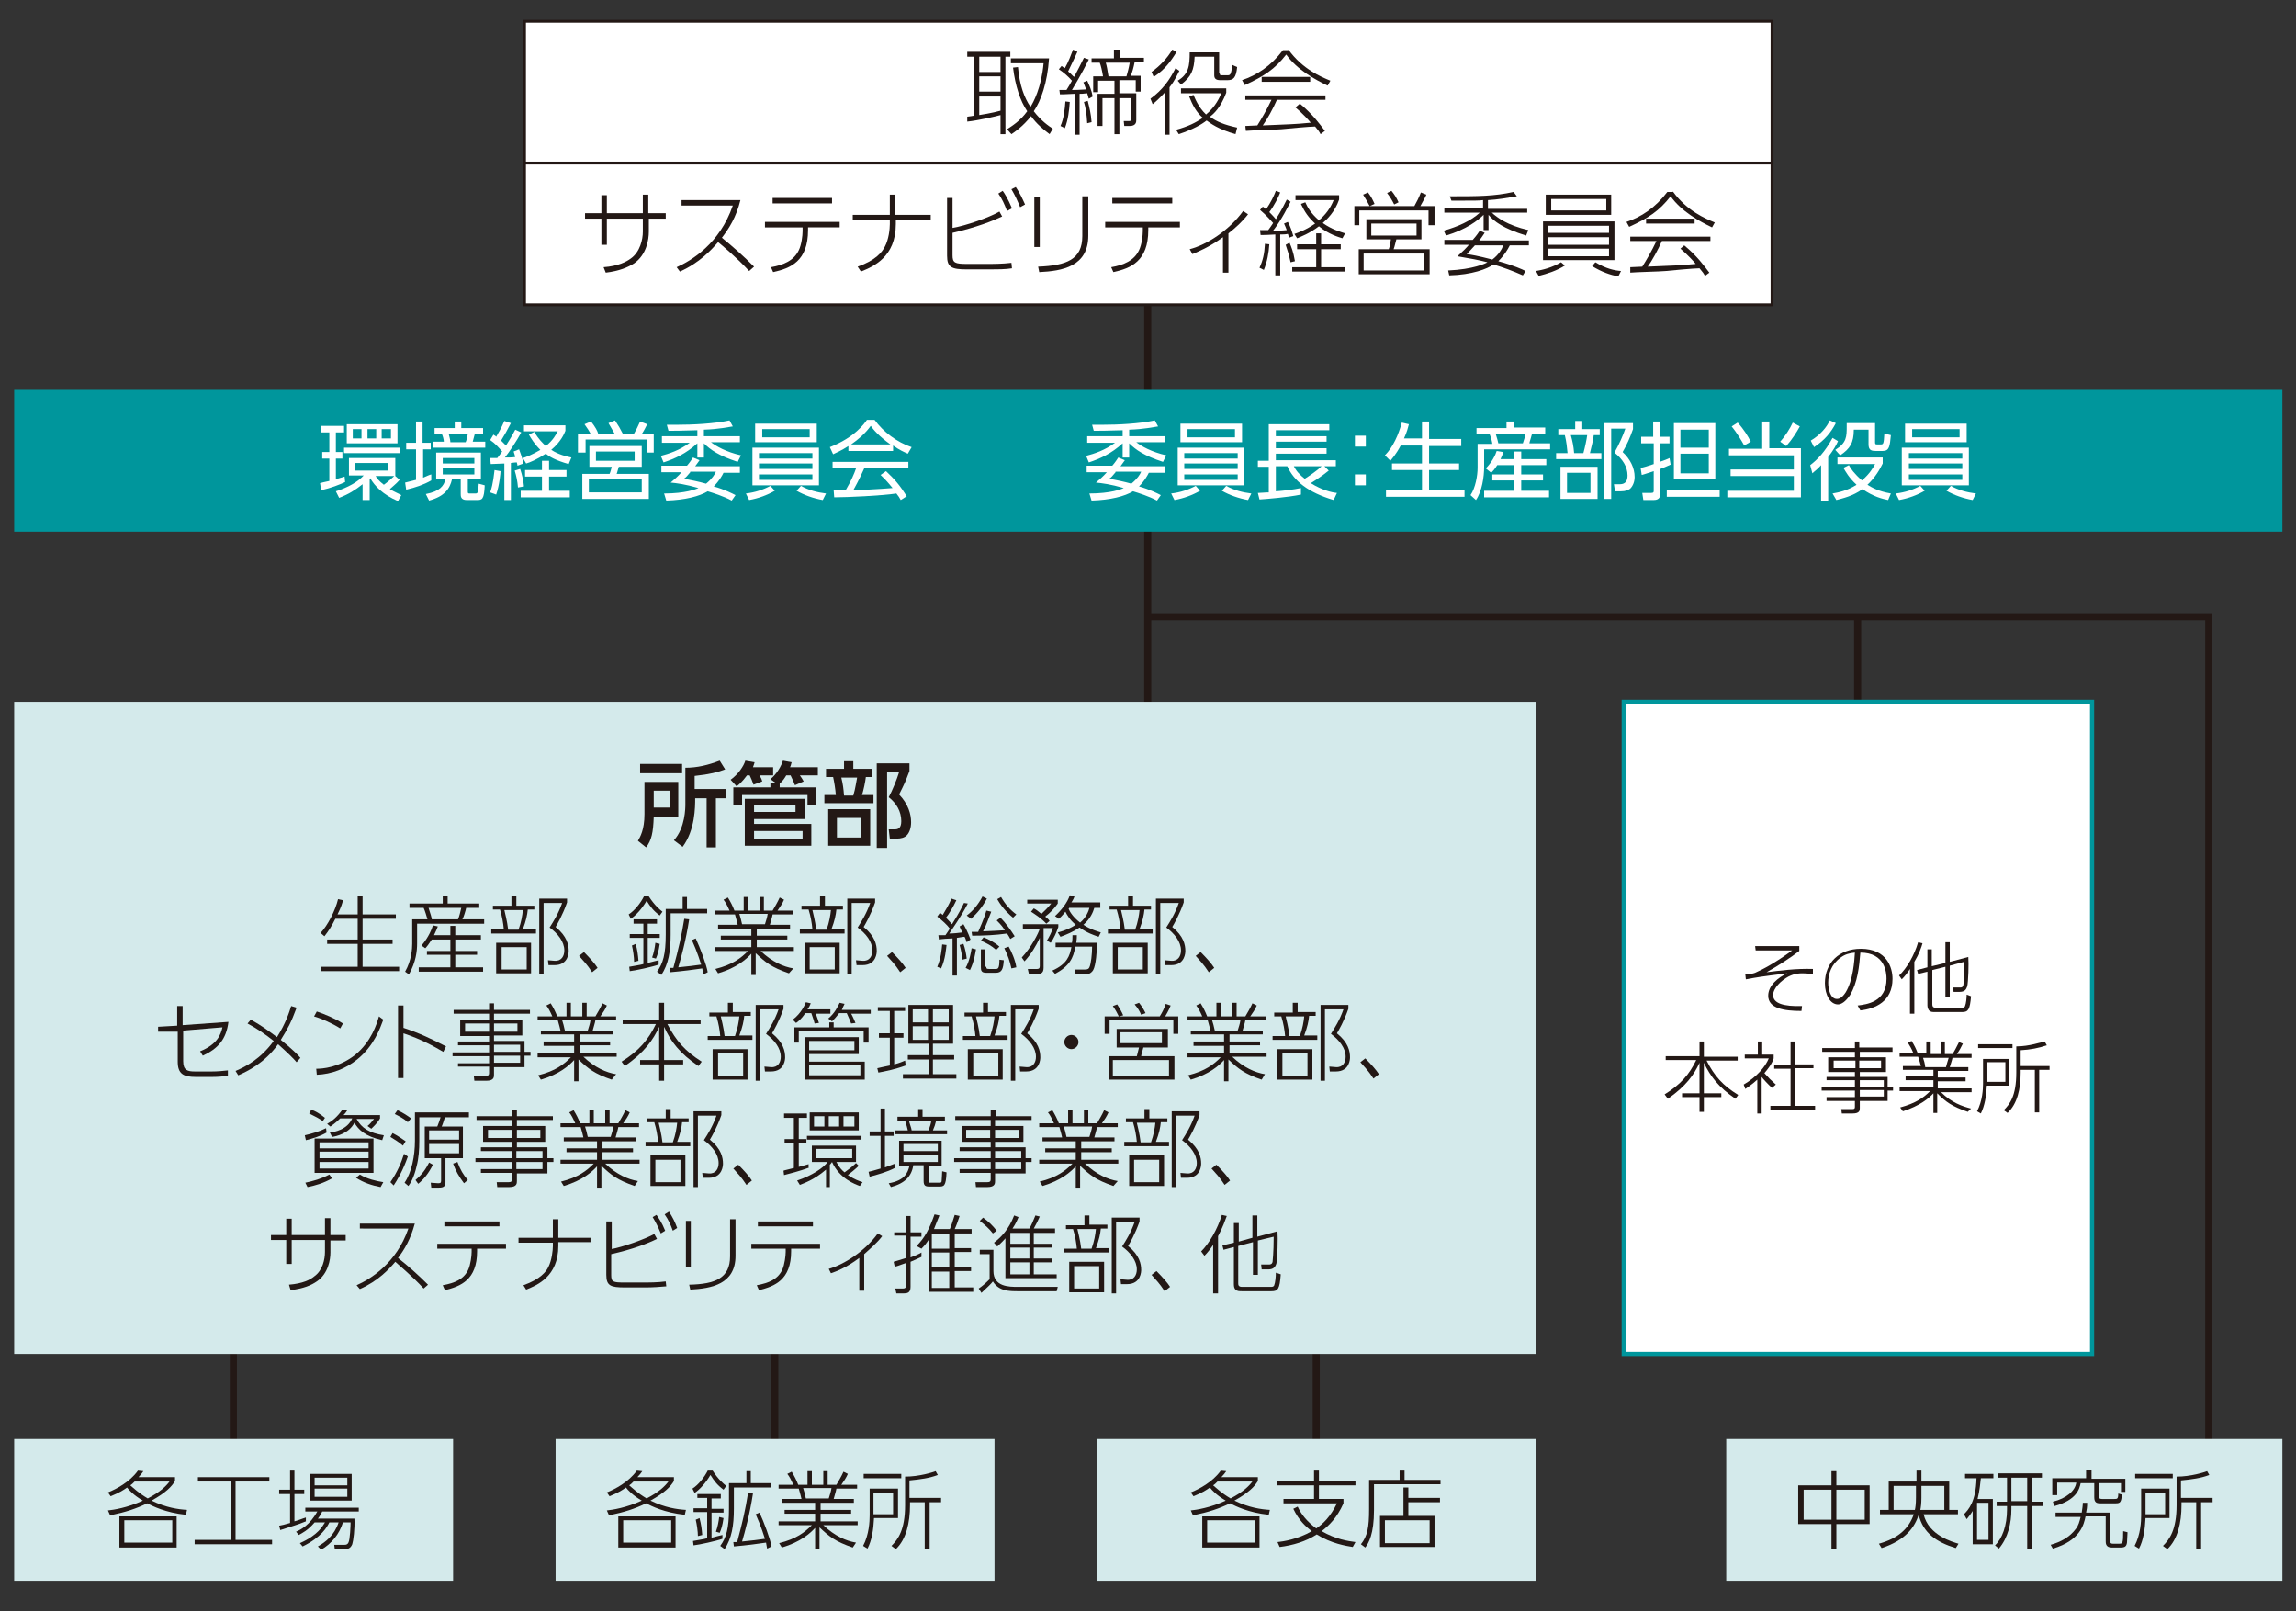 <?xml version="1.0" encoding="utf-8"?>
<!-- Generator: Adobe Illustrator 28.7.1, SVG Export Plug-In . SVG Version: 9.03 Build 54978)  -->
<svg version="1.1" id="レイヤー_1" xmlns="http://www.w3.org/2000/svg" xmlns:xlink="http://www.w3.org/1999/xlink" x="0px"
	 y="0px" viewBox="0 0 421.1 295.5" style="enable-background:new 0 0 421.1 295.5;" xml:space="preserve">
<rect x="0" y="0" width="421.1" height="295.5" fill="#333333" stroke="none"/>
<style type="text/css">
	.st0{fill:none;stroke:#231815;stroke-width:1.301;}
	.st1{fill:#00969C;}
	.st2{fill:#FFFFFF;}
	.st3{fill:#231815;}
	.st4{fill:none;stroke:#231815;stroke-width:0.519;stroke-miterlimit:10;}
	.st5{clip-path:url(#SVGID_00000054226141248921656240000010912399685392087182_);}
	.st6{fill:none;stroke:#00969C;stroke-width:0.763;}
	.st7{fill:#D4EAEB;}
	.st8{clip-path:url(#SVGID_00000116208021666600401590000007048639083989232319_);}
	.st9{clip-path:url(#SVGID_00000066509462757573915810000017872622301708227510_);}
	.st10{clip-path:url(#SVGID_00000178916921681443846990000009334019129939990206_);}
	.st11{clip-path:url(#SVGID_00000004529956928701680230000003152703180477719430_);}
</style>
<g>
	<line class="st0" x1="340.7" y1="133.9" x2="340.7" y2="113.1"/>
	<line class="st0" x1="210.5" y1="50.7" x2="210.5" y2="139.1"/>
	<rect x="2.6" y="71.5" class="st1" width="416" height="26"/>
	<g>
		<path class="st2" d="M63.3,88.4c-1.1,0.5-2.6,1.1-4.4,1.5l-0.2-1.3c0.4-0.1,0.7-0.2,1.7-0.4v-4.1h-1.3v-1.2h1.3v-3.6h-1.5v-1.2
			h4.2v1.2h-1.5v3.6h1.2v1.2h-1.2v3.8c0.5-0.2,1-0.3,1.6-0.5L63.3,88.4z M67.7,91.7h-1.2v-2.9c-1.4,1.1-2.5,1.8-4.3,2.5l-0.6-1.2
			c2.2-0.7,4-1.7,5.1-2.9h-2.7V84h8.5v3.3l0.8,0.7c-0.6,0.7-1.5,1.4-1.8,1.7c0.8,0.5,1.6,0.8,2.1,1.1l-0.6,1.1
			c-2.8-1.2-4.3-2.8-5.1-4.2c0,0.1-0.1,0.1-0.1,0.2V91.7z M73.3,83.1H63.1v-1h10.2V83.1z M72.9,81.3h-9.3v-3.5h9.3V81.3z M66.3,78.7
			h-1.6v1.7h1.6V78.7z M71.2,84.9h-6.1v1.4h6.1V84.9z M69,78.7h-1.6v1.7H69V78.7z M68.9,87.3c0.2,0.4,0.6,0.9,1.5,1.6
			c0.7-0.5,1.5-1.2,1.9-1.6H68.9z M71.7,78.7H70v1.7h1.7V78.7z"/>
		<path class="st2" d="M79.1,88.1c-1.4,0.8-2.9,1.3-4.6,1.7l-0.2-1.3c0.4-0.1,0.8-0.2,2-0.5v-5.6h-1.8v-1.2h1.8v-3.9h1.2v3.9H79v1.2
			h-1.4v5.2c0.7-0.3,1.1-0.5,1.5-0.6L79.1,88.1z M88.2,87.9h-2.4V90c0,0.4,0,0.5,0.3,0.5h1c0.5,0,0.6,0,0.7-1.8l1.1,0.3
			c-0.1,2.6-0.5,2.7-1.4,2.7h-1.9c-1.1,0-1.1-0.7-1.1-1.1v-2.7h-1.6c-0.4,1.7-1.3,3.1-4.2,3.9l-0.6-1.2c2.6-0.5,3.3-1.5,3.6-2.7H80
			V83h8.2V87.9z M83.4,78.5v-1.2h1.2v1.2h4v1h-1.5c-0.2,0.7-0.3,1.1-0.4,1.5h2.3v1.1h-9.6v-1.1h2c0-0.4-0.2-1.1-0.4-1.5h-1.3v-1
			H83.4z M87,84h-5.8v1H87V84z M87,85.9h-5.8v1.1H87V85.9z M85.4,81.1c0.2-0.4,0.3-1.1,0.4-1.5h-3.5c0.1,0.4,0.3,1.1,0.3,1.5H85.4z"
			/>
		<path class="st2" d="M95.6,79.3c-0.8,1.5-2.2,3.6-3,4.6c1,0,1.5,0,1.9-0.1c-0.1-0.4-0.2-0.7-0.3-1l1-0.4c0.2,0.6,0.6,1.5,0.8,2.6
			l-1.1,0.4c0-0.3-0.1-0.4-0.1-0.6c-0.2,0-0.4,0-1.1,0.1v6.8h-1.2V85c-0.4,0-2.1,0.1-2.5,0.1L89.9,84h1.3c0.3-0.4,0.7-0.9,0.9-1.2
			c-0.6-0.7-1.3-1.5-2.2-2.1l0.6-1c0.2,0.2,0.4,0.2,0.5,0.4c0.3-0.5,1-1.7,1.5-2.9l1.2,0.4c-0.5,1-1.3,2.4-1.8,3.2
			c0.3,0.3,0.6,0.6,0.9,0.9c0.1-0.2,1-1.5,1.7-2.9L95.6,79.3z M89.9,90.3c0.6-1.7,0.7-3.5,0.8-4.1l1.1,0.2c0,0.3-0.2,2.6-0.8,4.3
			L89.9,90.3z M95,89.4c-0.1-1.2-0.3-2.1-0.6-3.1l1-0.3c0.4,1.2,0.6,2.2,0.7,3.2L95,89.4z M103.9,87.4h-3.2v2.6h3.8v1.2h-9v-1.2h3.9
			v-2.6h-3.1v-1.2h3.1v-1.7h1.3v1.7h3.2V87.4z M104.3,85.1c-2.5-0.7-3.6-1.4-4.2-1.9c-1.7,1.1-2.9,1.6-3.6,1.8L95.9,84
			c0.6-0.2,1.7-0.6,3.2-1.5c-1.1-1.1-1.7-2.1-2.1-2.8l1-0.5c0.8,1.4,1.5,2,2.1,2.6c1.4-1.1,1.9-2.2,2.2-2.7h-6.2v-1.1h7.6V79
			c-0.2,0.5-0.8,2-2.6,3.5c1.4,0.9,2.8,1.2,3.7,1.4L104.3,85.1z"/>
		<path class="st2" d="M112.7,79.5c-0.4-0.7-0.7-1.2-1.1-1.9l1.2-0.5c0.7,1.1,0.9,1.4,1.4,2.4h2.1c0.4-0.7,0.7-1.3,1.1-2.2l1.3,0.5
			c-0.3,0.6-0.6,1.2-1,1.8h2.2V83h-1.3v-2.4h-11.2V83H106v-3.5h2.3c-0.2-0.4-0.6-1-1.1-1.7l1.2-0.5c0.8,1,1.2,1.8,1.3,2.2H112.7z
			 M117.7,85.6h-4.2c-0.1,0.2-0.3,1.1-0.4,1.3h5.9v4.6h-12.2v-4.6h5c0.2-0.4,0.3-1,0.4-1.3h-4.1v-3.8h9.6V85.6z M117.7,87.9H108v2.4
			h9.7V87.9z M116.4,82.8h-7.1v1.7h7.1V82.8z"/>
		<path class="st2" d="M129.1,80h6.6v1.1h-5.3c0.9,0.7,2.8,1.8,5.5,2.4l-0.6,1.2c-3.4-1.1-5-2.2-6.2-3.4v2.6h-1.2v-2.6
			c-2.1,1.9-4.1,2.8-6.2,3.5l-0.5-1.2c1.5-0.4,3.4-1,5.3-2.4h-5.1V80h6.5v-1.1c-2.9,0.1-4.4,0.1-5.3,0.1l-0.3-1.1c0.4,0,1,0,1.8,0
			c3,0,6.9-0.2,9.7-0.8l0.6,1.1c-0.8,0.1-2.4,0.5-5.3,0.6V80z M134.2,91.8c-1.5-0.8-3.4-1.4-4.4-1.7c-1.5,0.9-4.1,1.6-7.6,1.7
			l-0.4-1.3c3.9,0,5.9-0.8,6.3-1c-2.4-0.7-4-0.9-5.1-1c0.7-0.6,1.3-1.1,2-1.9h-3.7v-1.2h4.7c0.6-0.7,0.9-1.2,1.1-1.5l1.2,0.5
			c-0.4,0.6-0.6,0.8-0.8,1.1h8.2v1.2h-3c-0.3,0.6-0.8,1.5-1.8,2.5c2.1,0.6,3.4,1.3,4,1.6L134.2,91.8z M126.6,86.6
			c-0.6,0.7-0.8,1-1.2,1.2c1.2,0.2,2.7,0.5,4.1,0.9c1.1-0.9,1.6-1.7,1.8-2.2H126.6z"/>
		<path class="st2" d="M142.1,90c-1.4,0.8-3,1.4-4.7,1.7l-0.6-1.2c1.7-0.2,3.2-0.7,4.5-1.4L142.1,90z M150.2,82.2V89H138v-6.9H150.2
			z M149.8,77.7v3.4h-11.3v-3.4H149.8z M139.2,83.1v1h9.8v-1H139.2z M139.2,85v1h9.8v-1H139.2z M139.2,87V88h9.8V87H139.2z
			 M139.8,78.7v1.5h8.7v-1.5H139.8z M146.9,89.1c1.4,0.8,3,1.2,4.6,1.4l-0.6,1.2c-1.7-0.3-3.4-0.9-4.8-1.7L146.9,89.1z"/>
		<path class="st2" d="M163.8,82.7h-8.2v-0.9c-1.4,0.9-2.2,1.2-2.8,1.5l-0.6-1.3c4.6-1.8,6.4-4.4,6.8-5h1.4c1.6,2.2,4.1,4.1,6.8,5
			l-0.7,1.2c-0.7-0.3-1.6-0.7-2.7-1.5V82.7z M162.5,86.4c1.7,1.6,2.6,2.7,3.8,4.6l-1.1,0.7c-0.2-0.4-0.4-0.7-0.8-1.2
			c-2.6,0.4-9,0.7-11.4,0.7l-0.1-1.3h2.2c1-1.7,1.6-3.1,1.9-4h-4.3v-1.2h13.9v1.2h-8.1c-0.4,0.9-1,2.2-2,4c0.4,0,2.1-0.1,2.5-0.1
			c1.9-0.1,3.5-0.2,4.7-0.3c-0.2-0.2-0.9-1.2-2.2-2.4L162.5,86.4z M163.3,81.5c-2.2-1.6-3.1-2.7-3.6-3.4c-1,1.4-2.3,2.5-3.6,3.4
			H163.3z"/>
		<path class="st2" d="M207.1,80h6.6v1.1h-5.3c0.9,0.7,2.8,1.8,5.5,2.4l-0.6,1.2c-3.4-1.1-5-2.2-6.2-3.4v2.6h-1.2v-2.6
			c-2.1,1.9-4.1,2.8-6.2,3.5l-0.5-1.2c1.5-0.4,3.4-1,5.3-2.4h-5.1V80h6.5v-1.1c-2.9,0.1-4.4,0.1-5.3,0.1l-0.3-1.1c0.4,0,1,0,1.8,0
			c3,0,6.9-0.2,9.7-0.8l0.6,1.1c-0.8,0.1-2.4,0.5-5.3,0.6V80z M212.2,91.8c-1.5-0.8-3.4-1.4-4.4-1.7c-1.5,0.9-4.1,1.6-7.6,1.7
			l-0.4-1.3c3.9,0,5.9-0.8,6.3-1c-2.4-0.7-4-0.9-5.1-1c0.7-0.6,1.3-1.1,2-1.9h-3.7v-1.2h4.7c0.6-0.7,0.9-1.2,1.1-1.5l1.2,0.5
			c-0.4,0.6-0.6,0.8-0.8,1.1h8.2v1.2h-3c-0.3,0.6-0.8,1.5-1.8,2.5c2.1,0.6,3.4,1.3,4,1.6L212.2,91.8z M204.6,86.6
			c-0.6,0.7-0.8,1-1.2,1.2c1.2,0.2,2.7,0.5,4.1,0.9c1.1-0.9,1.6-1.7,1.8-2.2H204.6z"/>
		<path class="st2" d="M220.1,90c-1.4,0.8-3,1.4-4.7,1.7l-0.6-1.2c1.7-0.2,3.2-0.7,4.5-1.4L220.1,90z M228.2,82.2V89H216v-6.9H228.2
			z M227.8,77.7v3.4h-11.3v-3.4H227.8z M217.2,83.1v1h9.8v-1H217.2z M217.2,85v1h9.8v-1H217.2z M217.2,87V88h9.8V87H217.2z
			 M217.8,78.7v1.5h8.7v-1.5H217.8z M224.9,89.1c1.4,0.8,3,1.2,4.6,1.4l-0.6,1.2c-1.7-0.3-3.4-0.9-4.8-1.7L224.9,89.1z"/>
		<path class="st2" d="M243.7,86.3c-1.2,1-3.1,2.2-3.3,2.3c2.1,1.3,3.8,1.7,4.8,1.8l-0.6,1.3c-4.7-1.4-7.3-3.5-8.5-6.2h-2.1v4.6
			c1.4-0.1,3.2-0.3,4.6-0.6v1.2c-2.4,0.5-6.2,0.8-7.6,0.9l-0.3-1.2c0.6,0,1.2-0.1,2-0.1v-4.7h-2v-1.1h2v-6.7h11.1v1.1h-9.8V80h9.3v1
			h-9.3v1.2h9.3v1h-9.3v1.2h11v1.1h-2.1L243.7,86.3z M237.3,85.5c0.2,0.4,0.6,1.2,2,2.3c0.8-0.5,2.4-1.6,3.1-2.3H237.3z"/>
		<path class="st2" d="M250.5,79.9v2h-2v-2H250.5z M250.5,87v2h-2v-2H250.5z"/>
		<path class="st2" d="M260.8,80.5v-3.2h1.3v3.2h5.9v1.3h-5.9V85h5.5v1.2h-5.5v3.6h6.5v1.3h-14.4v-1.3h6.6v-3.6h-5.5V85h5.5v-3.3
			h-3.9c-0.9,1.7-1.6,2.4-1.9,2.8l-1-1c1.5-1.5,2.5-3.8,3.1-6l1.3,0.3c-0.2,0.7-0.3,1.3-0.9,2.6H260.8z"/>
		<path class="st2" d="M276.3,78.4v-1.1h1.4v1.1h5.7v1.1H281c-0.2,0.8-0.5,1.6-0.5,1.8h3.8v1.1h-12.1v3.2c0,1.9-0.4,4.5-1.5,6.1
			l-1-0.9c0.9-1.3,1.3-3.6,1.3-5v-4.4h2.7c0-0.2-0.2-1.1-0.5-1.8h-2.4v-1.1H276.3z M277.7,84.2v-1.4h1.3v1.4h4.6v1.1H279v1.7h4v1.1
			h-4V90h5.1v1.2h-11.9V90h5.5v-1.9h-4v-1.1h4v-1.7h-3.1c-0.5,0.8-0.8,1.1-1.1,1.4l-1-0.8c1.1-1.1,1.8-2.5,2-3.2l1.2,0.2
			c-0.1,0.4-0.2,0.7-0.5,1.3H277.7z M279.3,81.3c0.2-0.6,0.4-1.2,0.5-1.8h-5.5c0.3,1,0.4,1.3,0.5,1.8H279.3z"/>
		<path class="st2" d="M288.9,78.7v-1.5h1.3v1.5h3.2v1.1h-1.1c-0.1,0.9-0.4,2.1-0.7,3.3h2.1v1.1h-8.3v-1.1h2.1
			c-0.1-1-0.2-2.1-0.5-3.3h-1.2v-1.1H288.9z M293,91.5h-6.8v-5.9h6.8V91.5z M291.7,86.7h-4.3v3.7h4.3V86.7z M290.4,83.1
			c0.3-1.1,0.6-2.5,0.7-3.3h-3c0.3,1.1,0.5,2,0.6,3.3H290.4z M294.2,91.7V77.6h5.3v1.1c-0.6,1.7-1.1,2.8-1.9,4.2
			c1.4,1.3,2.2,2.9,2.2,4.6c0,0.8-0.3,1.6-0.8,2.1c-0.4,0.3-0.9,0.5-1.7,0.5h-1.1l-0.2-1.3l1.1,0c1,0,1.4-0.6,1.4-1.6
			c0-1.6-0.9-3-2.4-4.2c0.8-1.4,1.6-3.2,2-4.4h-2.6v12.9H294.2z"/>
		<path class="st2" d="M306.4,85.2c-0.5,0.2-0.8,0.4-1.9,0.8v4.4c0,0.5,0,1.3-1.2,1.3h-1.9l-0.2-1.3l1.6,0c0.5,0,0.5-0.2,0.5-0.4
			v-3.6c-1.2,0.4-1.8,0.6-2.2,0.7l-0.2-1.3c0.6-0.1,1.2-0.3,2.4-0.7v-3.8H301v-1.2h2.2v-2.8h1.2v2.8h1.8v1.2h-1.8v3.4
			c0.9-0.3,1.4-0.5,1.8-0.7L306.4,85.2z M315.4,91.1h-9.7v-1.2h9.7V91.1z M314.7,87.9H307V77.6h7.6V87.9z M313.4,78.8h-5.2v3.3h5.2
			V78.8z M313.4,83.2h-5.2v3.6h5.2V83.2z"/>
		<path class="st2" d="M324.5,77.2v5h5.8v9h-13.5V90H329v-2.7h-11.6v-1.2H329v-2.6h-11.9v-1.2h6.1v-5H324.5z M319.9,81.7
			c-0.5-0.9-1.4-2.4-2.3-3.5l1.1-0.7c1.1,1.2,1.9,2.5,2.4,3.5L319.9,81.7z M326.5,81c0.9-1,1.8-2.4,2.3-3.5l1.3,0.7
			c-0.6,1.1-1.5,2.5-2.5,3.6L326.5,81z"/>
		<path class="st2" d="M332,85.3c1.3-1,2.7-2.4,4.1-5l1,0.6c-0.3,0.7-0.8,1.6-1.8,2.9v8h-1.3v-6.5c-0.7,0.8-1.2,1.1-1.6,1.5
			L332,85.3z M332.1,80.8c1.7-1,2.9-2.4,3.5-3.7l1.1,0.5c-0.9,1.7-2,3.1-4,4.4L332.1,80.8z M346.3,91.7c-1-0.2-2.7-0.6-4.7-2
			c-1.8,1.3-3.7,1.7-4.8,2l-0.7-1.2c1.1-0.2,2.7-0.5,4.4-1.6c-1.4-1.3-2-2.4-2.4-3.1l1-0.5c0.3,0.6,1,1.6,2.4,2.8
			c1.4-1.2,2.1-2.4,2.4-3H337v-1.2h8.3V85c-0.5,1-1.3,2.5-2.8,3.9c0.8,0.5,2,1.2,4.3,1.6L346.3,91.7z M343.9,81.1
			c0,0.4,0.1,0.4,0.4,0.4h0.6c0.5,0,0.6,0,0.7-2l1.2,0.3c-0.2,2.1-0.3,2.9-1.5,2.9H344c-0.7,0-1.3-0.1-1.3-1.2v-2.7H340
			c0,2.4-0.7,3.5-2.5,4.7l-0.9-1c2.1-1.3,2.1-2.4,2.1-4.4v-0.5h5.2V81.1z"/>
		<path class="st2" d="M353,90c-1.4,0.8-3,1.4-4.7,1.7l-0.6-1.2c1.7-0.2,3.2-0.7,4.5-1.4L353,90z M361.1,82.2V89h-12.3v-6.9H361.1z
			 M360.7,77.7v3.4h-11.3v-3.4H360.7z M350.1,83.1v1h9.8v-1H350.1z M350.1,85v1h9.8v-1H350.1z M350.1,87V88h9.8V87H350.1z
			 M350.7,78.7v1.5h8.7v-1.5H350.7z M357.8,89.1c1.4,0.8,3,1.2,4.6,1.4l-0.6,1.2c-1.7-0.3-3.4-0.9-4.8-1.7L357.8,89.1z"/>
	</g>
	<rect x="96.2" y="29.9" class="st2" width="228.8" height="26"/>
	<g>
		<path class="st3" d="M122.1,39.1v1h-3.1v2.4c0,1.4-0.4,4.2-2.7,5.8c-1.1,0.7-2.7,1.4-5.2,1.7l-0.4-1c2.7-0.2,4.2-1,5-1.6
			c1.7-1.2,2.2-3.5,2.2-4.9v-2.4h-6.6v4.8h-1v-4.8h-3v-1h3v-3.3h1v3.3h6.6v-3.4h1v3.4H122.1z"/>
		<path class="st3" d="M135.8,36.7c-0.8,3.2-2.1,5.2-3.4,6.9c2.1,1.7,4,3.4,5.9,5.3l-0.9,0.8c-2.3-2.5-5.2-4.9-5.7-5.3
			c-1.2,1.4-3.4,3.8-7,5.4l-0.6-0.8c2.7-1.2,7.9-4.3,10.3-11.3H125v-1H135.8z"/>
		<path class="st3" d="M148.2,42.2c0,5.7-3.2,7-6.4,7.7l-0.4-0.9c2.3-0.4,4.2-1.2,5.1-3.1c0.5-1,0.7-2.7,0.7-3.5v-0.7h-6.9v-1H154v1
			h-5.8V42.2z M152.6,36.3v1h-10.9v-1H152.6z"/>
		<path class="st3" d="M170.7,39.4v1h-6.4v0.7c0,6.1-4.2,7.8-6.4,8.7l-0.6-0.9c3.4-1.2,4.5-2.7,5-3.7c0.7-1.3,0.9-3.2,0.9-4.1v-0.7
			h-6.8v-1h6.8v-3.7h1v3.7H170.7z"/>
		<path class="st3" d="M174.7,41.8c2.4-0.4,6.7-1.9,8.6-3l0.5,0.9c-1.7,0.8-4.7,2-9.1,3v4.1c0,1.4,0.4,1.6,2.7,1.6h4.3
			c0.1,0,2.2,0,3.8-0.2l0.1,1c-1.1,0.2-2.8,0.2-4,0.2h-4.3c-2.8,0-3.6-0.4-3.6-2.5V36.3h1V41.8z M183.9,35c0.3,0.4,1,1.5,1.7,3.2
			l-0.9,0.5c-0.5-1.3-0.9-2.2-1.6-3.2L183.9,35z M186.3,34.3c0.8,1.2,1.2,2.1,1.7,3.2l-0.9,0.5c-0.5-1.2-0.9-2.1-1.6-3.3L186.3,34.3
			z"/>
		<path class="st3" d="M190.7,45.3h-1v-9.1h1V45.3z M199.6,43.2c0,5.7-4.8,6.5-9,6.7l-0.2-1c5.2-0.2,8.1-1.3,8.1-5.6v-7.3h1.1V43.2z
			"/>
		<path class="st3" d="M210.6,42.2c0,5.7-3.2,7-6.4,7.7l-0.4-0.9c2.3-0.4,4.2-1.2,5.1-3.1c0.5-1,0.7-2.7,0.7-3.5v-0.7h-6.9v-1h13.7
			v1h-5.8V42.2z M215,36.3v1H204v-1H215z"/>
		<path class="st3" d="M225.2,50h-0.9v-6.5c-2.6,1.9-4.7,2.7-5.6,3.1l-0.5-0.9c3.1-0.8,7.2-3.4,9.8-7l0.9,0.6
			c-1,1.3-2.3,2.5-3.6,3.5V50z"/>
		<path class="st3" d="M236.7,37c-0.4,0.7-1.5,3.1-3.2,5.3c1,0,1.7,0,2.5-0.1c-0.2-0.5-0.3-0.8-0.5-1.2l0.7-0.3
			c0.5,0.9,0.7,1.6,1,2.6l-0.8,0.3c-0.1-0.3-0.1-0.5-0.2-0.7c-0.5,0.1-1,0.1-1.4,0.1v7.5h-0.9v-7.5c-1.5,0.1-2.1,0.1-2.7,0.1
			l-0.1-0.9h1.5c0.4-0.5,0.4-0.6,0.9-1.3c-0.2-0.2-1.3-1.5-2.4-2.4l0.5-0.6c0.2,0.1,0.3,0.2,0.6,0.5c0.9-1.3,1.5-2.6,1.8-3.4
			l0.8,0.3c-0.3,0.8-1.1,2.4-2,3.6c0.1,0.1,0.8,0.8,1.2,1.3c0.1-0.2,1-1.5,2-3.6L236.7,37z M231,49.1c0.6-1.3,0.9-2.5,1-4.4l0.8,0.1
			c-0.1,1.6-0.4,3.2-1,4.7L231,49.1z M236.7,48.1c-0.3-1.4-0.6-2.3-0.9-3.2l0.7-0.4c0.3,0.7,0.7,1.6,1,3.4L236.7,48.1z M245.9,45.7
			h-3.6V49h4.3v0.8H237V49h4.4v-3.3h-3.5v-0.9h3.5v-2h0.9v2h3.6V45.7z M246.2,43.7c-0.6-0.2-2.5-0.7-4.3-2.2c-1.7,1.3-3.3,1.9-4,2.2
			l-0.5-0.8c0.6-0.2,2.1-0.7,3.8-1.9c-1.2-1.1-1.9-2.1-2.6-3.6l0.8-0.3c0.4,0.9,1,2,2.5,3.3c1.2-1,2.1-2.2,2.7-3.7h-7v-0.9h8v0.8
			c-0.8,2.3-2.2,3.6-3,4.3c1.7,1.2,3.2,1.6,4.1,1.9L246.2,43.7z"/>
		<path class="st3" d="M262,41.3v-2.7h-12.7v2.7h-0.9v-3.5h11c0.5-0.9,0.8-1.5,1.2-2.5l1,0.4c-0.1,0.3-0.5,1-1.1,2.1h2.6v3.5H262z
			 M260.7,43.9h-4.6c-0.4,1.5-0.4,1.6-0.5,1.8h6.6v4.6h-13v-4.6h5.5c0.2-0.4,0.3-1.3,0.4-1.8h-4.5v-3.7h10.1V43.9z M251.2,37.8
			c-0.3-0.6-0.7-1.3-1.2-2.1l0.9-0.4c0.6,0.8,0.9,1.4,1.2,2.1L251.2,37.8z M261.2,46.5h-11.1v3.1h11.1V46.5z M259.8,41h-8.3v2.2h8.3
			V41z M255.7,37.5c-0.4-0.8-0.7-1.3-1.3-2.1l0.8-0.4c0.5,0.6,0.9,1.2,1.3,2.1L255.7,37.5z"/>
		<path class="st3" d="M279.9,43.2c-4.2-1.3-5.9-2.6-6.9-3.8v2.8h-0.9v-2.8c-1,1-3.2,2.7-6.9,3.8l-0.4-0.9c2.5-0.7,5-1.8,6.6-3.3
			h-6.5v-0.8h7.1v-1.5c-0.8,0.1-1.3,0.1-5.8,0.1l-0.3-0.8c5.2,0,8.1,0,11.7-0.8l0.6,0.8c-1.8,0.3-3.5,0.6-5.3,0.7v1.6h7.2V39h-6.5
			c1,0.9,2.8,2.3,6.7,3.2L279.9,43.2z M279.3,50.5c-1.8-0.8-3.7-1.5-5.4-2c-1.1,0.8-3.9,1.9-8.1,2l-0.2-0.9c4.6-0.2,6.9-1.3,7.2-1.5
			c-1.5-0.4-3.1-0.7-5.5-1.1c1-0.9,1.6-1.5,2.1-2.1h-4.5v-0.9h5.2c0.8-0.9,1.1-1.4,1.3-1.7l0.9,0.4c-0.3,0.4-0.5,0.8-1,1.4h9.1V45
			h-3.5c-0.4,0.8-1,1.8-2.1,2.9c2.9,0.8,4.4,1.5,5,1.8L279.3,50.5z M270.5,45c-0.9,1-1.2,1.3-1.5,1.6c0.8,0.1,2,0.3,4.7,1
			c1.2-0.9,1.8-2,2-2.6H270.5z"/>
		<path class="st3" d="M287,48.7c-1.4,0.9-3.2,1.5-4.8,1.9l-0.5-0.9c1.2-0.2,2.9-0.6,4.6-1.6L287,48.7z M296.1,40.6v7.1H283v-7.1
			H296.1z M295.5,35.7v3.7h-12v-3.7H295.5z M283.9,41.4v1.3h11.2v-1.3H283.9z M283.9,43.5v1.4h11.2v-1.4H283.9z M283.9,45.6v1.4
			h11.2v-1.4H283.9z M284.5,36.5v2.1h10.1v-2.1H284.5z M292.6,48.1c2,1.2,3.5,1.5,4.7,1.6l-0.5,1c-1.5-0.3-3-0.8-4.8-1.9L292.6,48.1
			z"/>
		<path class="st3" d="M306.8,35.1c2.6,3.6,6,5,7.7,5.7l-0.5,0.9c-2.3-1.1-5.6-2.9-7.6-5.7c-2.1,2.7-4.1,4-7.6,5.6l-0.5-0.9
			c2.7-0.9,5.3-2.6,7.5-5.5H306.8z M308.9,45c2.4,2,3.6,3.7,4.6,5l-0.8,0.6c-0.2-0.4-0.4-0.7-1-1.4c-0.9,0-5.3,0.4-6.2,0.5
			c-1,0.1-5.6,0.2-6.5,0.3L299,49c0.2,0,2-0.1,2.2-0.1c0.7-1.1,1.7-2.8,2.6-4.7H299v-0.8h14.7v0.8h-8.9c-0.7,1.6-1.8,3.6-2.6,4.7
			c4.4-0.2,5.9-0.2,8.8-0.5c-0.4-0.5-1.4-1.6-2.8-2.8L308.9,45z M301.9,40.1h8.9v0.9h-8.9V40.1z"/>
	</g>
	<rect x="96.2" y="29.9" class="st4" width="228.8" height="26"/>
	<rect x="96.2" y="3.9" class="st2" width="228.8" height="26"/>
	<g>
		<defs>
			<rect id="SVGID_1_" x="2.6" y="3.6" width="416" height="286.3"/>
		</defs>
		<clipPath id="SVGID_00000036932379808390020170000006736121063103516811_">
			<use xlink:href="#SVGID_1_"  style="overflow:visible;"/>
		</clipPath>
		<g style="clip-path:url(#SVGID_00000036932379808390020170000006736121063103516811_);">
			<path class="st3" d="M177.4,21.4c0.6-0.1,0.9-0.1,1.3-0.2V10.4h-1.3V9.5h7.9v0.9h-0.9v14.2h-0.9v-3.5c-0.7,0.2-4.1,1-6.1,1.2
				L177.4,21.4z M183.5,10.4h-3.9v2.8h3.9V10.4z M183.5,14h-3.9v2.8h3.9V14z M179.6,21.1c0.1,0,2.5-0.4,3.9-0.8v-2.6h-3.9V21.1z
				 M184.7,23.7c0.9-0.6,2.4-1.5,3.7-3.3c-1.3-1.9-2.2-4.7-2.6-8l0.9-0.1c0.3,3.4,1.2,5.7,2.3,7.3c0.5-0.8,2-3.5,2.4-8h-6v-0.9h7
				c-0.3,4.5-1.5,7.8-2.8,9.7c1.3,1.7,2.7,2.7,3.5,3.2l-0.6,1c-1.2-0.9-2.4-1.9-3.4-3.3c-1.5,1.9-3,2.9-3.6,3.3L184.7,23.7z"/>
			<path class="st3" d="M199.7,10.9c-1.4,2.8-2.8,5.1-3.1,5.6c0.5,0,1.1,0,2.6-0.1c-0.2-0.6-0.4-1-0.5-1.3l0.7-0.3
				c0.4,0.9,0.8,1.7,1,2.9l-0.7,0.4c-0.1-0.2-0.1-0.4-0.3-1c-0.8,0.1-1.1,0.1-1.4,0.1v7.5h-0.9v-7.5c-2,0.1-2.2,0.1-2.7,0.1
				l-0.1-0.8c0.2,0,0.3,0,1.3,0c0.3-0.5,0.7-1.1,1-1.7c-0.7-0.8-1.5-1.5-2.4-2.1l0.5-0.6c0.3,0.2,0.4,0.3,0.6,0.4
				c0.6-1,1.2-2.6,1.5-3.4l0.8,0.4c-0.2,0.4-1.1,2.4-1.7,3.6c0.6,0.5,0.9,0.9,1.1,1c0.6-1.1,1.2-2.3,1.8-3.5L199.7,10.9z
				 M194.5,23.1c0.6-1.3,0.8-3.1,0.9-4.5l0.8,0.1c-0.1,1.5-0.3,3.3-0.9,4.8L194.5,23.1z M199.4,22.6c-0.1-1.8-0.3-2.9-0.6-3.9
				l0.7-0.2c0.3,1.2,0.6,2.4,0.7,3.9L199.4,22.6z M205.4,9.1v1.5h4.4v0.8h-1.7c-0.2,1-0.4,1.7-0.7,2.5h1.8v2.9h-0.9v-2.1h-3v2.4h3.1
				v4.9c0,0.3,0,1.1-1.2,1.1h-1l-0.1-0.9l1,0c0.4,0,0.4-0.2,0.4-0.4V18h-2.2v6.6h-0.9V18h-2.2v5.1h-0.9v-5.9h3.1v-2.4h-3v2.1h-0.9
				V14h1.8c-0.2-1.2-0.4-2-0.6-2.5h-1.5v-0.8h4.1V9.1H205.4z M206.6,14c0.2-0.7,0.4-1.4,0.6-2.5h-4.4c0.2,0.6,0.3,1.3,0.5,2.5H206.6
				z"/>
			<path class="st3" d="M211,18.1c2.2-1.6,3.5-3.4,4.6-5.6l0.7,0.5c-0.3,0.5-0.7,1.6-1.8,3v8.7h-0.9V17c-1,1.1-1.8,1.8-2.2,2.1
				L211,18.1z M211.2,13.2c1.4-1,2.9-2.5,3.8-4.1l0.8,0.4c-1.1,1.8-2.2,3.3-4.2,4.6L211.2,13.2z M226.6,24.6c-3.2-0.9-4.6-2-5.3-2.5
				c-0.9,0.7-2.4,1.6-5.1,2.5l-0.5-0.8c2.2-0.6,3.6-1.3,4.9-2.2c-1.2-1-1.9-2.4-2.5-3.9l0.8-0.3c0.2,0.5,0.9,2.3,2.3,3.6
				c1.8-1.5,2.5-3.2,2.8-3.9h-7.4v-0.9h8.3v0.8c-1,2.7-2.3,3.9-3,4.4c1.2,0.9,2.7,1.5,5,2L226.6,24.6z M223.7,13.4
				c0,0.4,0.1,0.4,0.5,0.4h0.9c0.5,0,0.7,0,0.9-1.9l0.9,0.4c-0.2,2-0.7,2.4-1.8,2.4h-1.3c-0.8,0-1.1-0.3-1.1-0.9v-3.4h-3.6
				c-0.1,2.4-0.6,3.7-2.5,5.1l-0.6-0.7c2-1.2,2.2-2.7,2.2-5.2h5.4V13.4z"/>
			<path class="st3" d="M236.3,9.1c2.6,3.6,6,5,7.7,5.7l-0.5,0.9c-2.3-1.1-5.6-2.9-7.6-5.7c-2.1,2.7-4.1,4-7.6,5.6l-0.5-0.9
				c2.7-0.9,5.3-2.6,7.5-5.5H236.3z M238.4,19c2.4,2,3.6,3.7,4.6,5l-0.8,0.6c-0.2-0.4-0.4-0.7-1-1.4c-0.9,0-5.3,0.4-6.2,0.5
				c-1,0.1-5.6,0.2-6.5,0.3l-0.1-0.9c0.2,0,2-0.1,2.2-0.1c0.7-1.1,1.7-2.8,2.6-4.7h-4.8v-0.8h14.7v0.8h-8.9
				c-0.7,1.6-1.8,3.6-2.6,4.7c4.4-0.2,5.9-0.2,8.8-0.5c-0.4-0.5-1.4-1.6-2.8-2.8L238.4,19z M231.4,14.1h8.9v0.9h-8.9V14.1z"/>
		</g>
	</g>
	<rect x="96.2" y="3.9" class="st4" width="228.8" height="26"/>
	<rect x="297.8" y="128.7" class="st2" width="85.9" height="119.6"/>
	<g>
		<path class="st3" d="M330,173.6v0.8c-1.4,1.1-4,2.8-6,3.9c2.4-0.3,5.4-0.7,8.5-0.6v0.9c-0.5,0-1.1-0.1-1.9-0.1
			c-0.6,0-1.4,0-2.6,0.6c-1.3,0.7-2.8,2.1-2.8,3.4c0,1.5,1.9,2.1,5.3,2l-0.1,0.9c-3.3,0-6.1-0.5-6.1-2.8c0-1.9,1.9-3.4,3.5-4.1
			c-4.9,0.6-5.4,0.7-7.6,1.1l-0.1-0.9c1.3-0.1,1.5-0.2,1.8-0.3c1.4-0.6,3.8-1.9,6.8-4.1l-6.7,0l-0.1-0.8H330z"/>
		<path class="st3" d="M340.7,184.4c1.6-0.2,5.3-0.6,5.3-4.9c0-1-0.2-4.8-4.8-4.8c-0.2,2.5-0.5,5.5-1.9,7.8
			c-0.8,1.2-1.6,1.7-2.2,1.7c-1.4,0-2.4-1.7-2.4-3.9c0-3.7,2.6-6.3,6.6-6.3c4.8,0,5.8,3.5,5.8,5.5c0,4.2-3.2,5.5-5.9,5.8
			L340.7,184.4z M337.6,175.6c-1.7,1.2-2.3,3-2.3,4.6c0,1.2,0.4,3,1.6,3c0.5,0,1-0.3,1.6-1.2c1.4-2.3,1.6-5.8,1.7-7.3
			C339.2,174.8,338.4,175,337.6,175.6z"/>
		<path class="st3" d="M351.1,185.9h-0.8v-8.2c-0.3,0.5-0.9,1.3-1.5,1.9l-0.5-0.7c1.4-1.3,2.8-3.7,3.5-6.1l0.8,0.2
			c-0.2,0.7-0.6,1.9-1.5,3.4V185.9z M356.8,176.6v-3.8h0.8v3.6l3.4-0.9c0.1,1.2,0,4.6-0.2,5.4c-0.2,0.6-0.5,1-1.4,1h-1.1l-0.1-0.8
			l1.3,0c0.2,0,0.5,0,0.6-0.5c0-0.1,0.2-1.5,0.1-4.2l-2.6,0.7v5.7h-0.8v-5.5l-2.4,0.6v6.2c0,0.3,0,0.7,0.6,0.7h4.8
			c0.2,0,0.5,0,0.6-0.3c0.2-0.5,0.3-1.5,0.3-2.1l0.8,0.3c-0.2,2.4-0.5,2.9-1.6,2.9h-5c-0.5,0-0.8,0-1.1-0.3
			c-0.1-0.1-0.3-0.5-0.3-0.9v-6.2l-1.7,0.4l-0.2-0.7l1.9-0.5v-3.3h0.8v3.1L356.8,176.6z"/>
	</g>
	<g>
		<path class="st3" d="M311.7,193.9V191h0.8v2.8h6.2v0.7H313c1.4,2.8,3,4.6,5.8,6.3l-0.5,0.7c-3.1-2.1-4.6-4.1-5.8-6.6v5.6h3.2v0.7
			h-3.2v2.7h-0.8v-2.7h-3.2v-0.7h3.2v-5.6c-1,2.2-2.5,4.3-5.8,6.6l-0.6-0.8c2.9-1.8,4.5-3.6,5.8-6.3h-5.6v-0.7H311.7z"/>
		<path class="st3" d="M325,199.5c-0.6-0.5-1.7-1.7-1.9-2v6.7h-0.8V198c-1.1,1-1.8,1.4-2.2,1.7l-0.3-0.8c2.4-1.4,4-3.3,4.6-4.8h-4.4
			v-0.7h2.4V191h0.8v2.4h2.1v0.7c-0.3,1-1.1,2-1.7,2.7c0.9,1,1.1,1.2,2.1,2.1L325,199.5z M329.3,191v4.2h3.3v0.7h-3.3v6.9h3.6v0.7
			h-8.2v-0.7h3.7V196h-3v-0.7h3V191H329.3z"/>
		<path class="st3" d="M347.2,192.9h-6.1v1h4.8v2.7h-4.8v0.9h5.1v1.8h1v0.7h-1v1.9h-5.1v1.3c0,0.4,0,1-1.3,1h-2l-0.1-0.8l2,0
			c0.4,0,0.5-0.1,0.5-0.4v-1.1h-5.2v-0.7h5.2v-1.2h-6.1v-0.7h6.1v-1.2h-5.2v-0.6h5.2v-0.9h-4.9v-2.7h4.9v-1h-6v-0.7h6V191h0.8v1.1
			h6.1V192.9z M340.3,194.5h-4v1.4h4V194.5z M345,194.5h-4v1.4h4V194.5z M345.5,198.1h-4.4v1.2h4.4V198.1z M345.5,199.9h-4.4v1.2
			h4.4V199.9z"/>
		<path class="st3" d="M360.9,203.9c-2.9-1-4-1.8-5.6-3.4v3.6h-0.7v-3.6c-0.8,0.9-2.5,2.3-5.6,3.3l-0.5-0.7c2.9-0.8,4.3-1.8,5.5-3
			h-5.6v-0.7h6.2v-1.3h-5.1v-0.7h5.1v-1.2H349v-0.7h3.3c-0.1-0.4-0.2-0.8-0.5-1.7h-3.4v-0.7h2.5c-0.3-0.8-0.7-1.4-1-1.9l0.7-0.3
			c0.5,0.8,0.8,1.4,1.1,2.2h1.6V191h0.8v2.3h1.9V191h0.7v2.3h1.4c0.4-0.6,0.8-1.4,1.2-2.2l0.7,0.3c-0.3,0.6-0.6,1.2-1.1,1.9h2.7v0.7
			h-3.5c-0.1,0.5-0.3,1-0.5,1.7h3.4v0.7h-5.6v1.2h5.1v0.7h-5.1v1.3h6.2v0.7H356c1.9,1.9,3.9,2.6,5.5,3L360.9,203.9z M356.9,195.7
			c0.2-0.7,0.3-1.1,0.5-1.7h-4.7c0.2,0.6,0.3,0.9,0.4,1.7H356.9z"/>
		<path class="st3" d="M368.5,194.1v5h-4.1c-0.1,1.9-0.4,3.7-1.1,5.1l-0.7-0.4c1-1.9,1.1-4.1,1.1-5.1v-4.5H368.5z M369.1,191.5v0.7
			h-6.3v-0.7H369.1z M367.8,194.8h-3.3v3.6h3.3V194.8z M370.6,196.3v0.4c0,3-0.6,5.7-2.4,7.4l-0.7-0.5c1.1-1.1,2.3-2.6,2.3-6.9v-4.8
			c2.4,0,4.6-0.8,5.2-0.9l0.4,0.7c-1.5,0.5-3,0.8-4.8,0.9v2.9h5.3v0.7h-1.9v7.8h-0.8v-7.8H370.6z"/>
	</g>
	<rect x="297.8" y="128.7" class="st6" width="85.9" height="119.6"/>
	<line class="st0" x1="42.8" y1="269.1" x2="42.8" y2="248.3"/>
	<rect x="2.6" y="263.9" class="st7" width="80.5" height="26"/>
	<g>
		<defs>
			<rect id="SVGID_00000147910725039081937280000002393425446130441884_" x="2.6" y="3.6" width="416" height="286.3"/>
		</defs>
		<clipPath id="SVGID_00000173142603084151841410000000206998429832313752_">
			<use xlink:href="#SVGID_00000147910725039081937280000002393425446130441884_"  style="overflow:visible;"/>
		</clipPath>
		<g style="clip-path:url(#SVGID_00000173142603084151841410000000206998429832313752_);">
			<path class="st3" d="M34.1,277.8c-3.8-0.4-6.1-1.6-7.1-2.1c-2.1,1-3.9,1.6-6.8,2.2l-0.4-0.9c1-0.1,3.6-0.5,6.4-1.8
				c-1.7-1-2.5-1.9-2.9-2.4c-0.7,0.5-1.3,0.9-3,1.6l-0.5-0.7c1.5-0.6,4-1.9,5.5-4l1,0.1c-0.2,0.3-0.5,0.7-0.9,1.1h6.7v0.7
				c-0.6,1-1.6,2.1-4.3,3.6c2.7,1.3,4.9,1.6,6.5,1.7L34.1,277.8z M32.4,283.8H21.9v-5.7h10.5V283.8z M31.6,278.8h-8.8v4.1h8.8V278.8
				z M24.7,271.7c-0.4,0.4-0.5,0.5-0.8,0.7c0.6,0.5,1.5,1.4,3.2,2.4c2.3-1.2,3.3-2.2,4-3.1H24.7z"/>
			<path class="st3" d="M49.4,270.9v0.8h-6.2v10.7h6.7v0.8H35.7v-0.8h6.6v-10.7h-6v-0.8H49.4z"/>
			<path class="st3" d="M56.1,279c-1.7,0.7-2.3,0.8-4.7,1.6l-0.2-0.8c0.5-0.1,1-0.2,2-0.5V274h-2v-0.8h2v-3.5h0.8v3.5h1.8v0.8h-1.8
				v5c0.8-0.2,1.4-0.5,2.1-0.7V279z M65,278.4c0.1,2-0.2,4.2-0.4,4.8c-0.3,0.7-0.7,0.9-1.4,0.9h-1.8l-0.1-0.8l1.9,0
				c0.2,0,0.5,0,0.7-0.4c0.3-0.5,0.4-3.2,0.4-3.7h-1.4c-0.7,2.2-2.1,3.9-4,5l-0.6-0.6c1.4-0.8,3-2,3.8-4.4h-1.7
				c-0.4,0.8-1.4,2.7-4.9,4.4l-0.5-0.6c3.4-1.5,4.2-3.2,4.6-3.8h-1.9c-1.3,1.5-2.2,1.9-2.9,2.3l-0.5-0.6c0.9-0.4,2.5-1.2,3.9-3.7
				h-2.2v-0.7h9.8v0.7h-6.7c-0.2,0.4-0.4,0.8-0.8,1.3H65z M64.5,270.3v4.9h-7.6v-4.9H64.5z M63.7,271h-6v1.4h6V271z M63.7,273h-6
				v1.5h6V273z"/>
		</g>
	</g>
	<line class="st0" x1="142.1" y1="269.1" x2="142.1" y2="248.3"/>
	<rect x="101.9" y="263.9" class="st7" width="80.5" height="26"/>
	<g>
		<defs>
			<rect id="SVGID_00000003813779545969813720000009173503983252571557_" x="2.6" y="3.6" width="416" height="286.3"/>
		</defs>
		<clipPath id="SVGID_00000057849411735475380380000008661987870478575796_">
			<use xlink:href="#SVGID_00000003813779545969813720000009173503983252571557_"  style="overflow:visible;"/>
		</clipPath>
		<g style="clip-path:url(#SVGID_00000057849411735475380380000008661987870478575796_);">
			<path class="st3" d="M125.6,277.8c-3.8-0.4-6.1-1.6-7.1-2.1c-2.1,1-3.9,1.6-6.8,2.2l-0.4-0.9c1-0.1,3.6-0.5,6.4-1.8
				c-1.7-1-2.5-1.9-2.9-2.4c-0.7,0.5-1.3,0.9-3,1.6l-0.5-0.7c1.5-0.6,4-1.9,5.5-4l1,0.1c-0.2,0.3-0.5,0.7-0.9,1.1h6.7v0.7
				c-0.6,1-1.6,2.1-4.3,3.6c2.7,1.3,4.9,1.6,6.5,1.7L125.6,277.8z M123.9,283.8h-10.5v-5.7h10.5V283.8z M123.1,278.8h-8.8v4.1h8.8
				V278.8z M116.2,271.7c-0.4,0.4-0.5,0.5-0.8,0.7c0.6,0.5,1.5,1.4,3.2,2.4c2.3-1.2,3.3-2.2,4-3.1H116.2z"/>
			<path class="st3" d="M130.7,269.7c1.1,1.7,2,2.4,2.5,2.8l-0.5,0.7c-1.2-0.9-1.7-1.6-2.4-2.7c-0.9,1.5-1.9,2.6-2.9,3.3L127,273
				c1.1-0.7,2.2-2.1,2.8-3.3H130.7z M132.5,282.2c-1.1,0.4-4.3,1.1-5.3,1.2l-0.1-0.8c1-0.2,1.9-0.3,2.6-0.5v-4.8h-2.5v-0.7h2.5v-1.9
				h-1.8V274h4.3v0.8h-1.7v1.9h2.2v0.7h-2.2v4.6c0.8-0.2,1.5-0.4,2-0.5V282.2z M128.3,278.4c0.3,1.2,0.4,1.9,0.5,3.1l-0.8,0.2
				c0-0.8-0.2-2.2-0.4-3L128.3,278.4z M132.7,278.4c-0.2,1.4-0.4,2-0.7,2.7l-0.7-0.2c0.3-0.8,0.5-1.8,0.6-2.7L132.7,278.4z
				 M136.9,272v-2.2h0.8v2.2h3.7v0.8h-6.8v3.9c0,3.1-0.4,5.4-1.7,7.4l-0.8-0.6c1.1-1.5,1.6-3.2,1.6-6.8V272H136.9z M139.3,277.4
				c0.8,1.7,2,4.9,2.2,6.2l-0.8,0.4c-0.1-0.4-0.1-0.6-0.2-1.1c-1.3,0.2-3.6,0.5-5.9,0.7l-0.1-0.8c0.3,0,0.4,0,0.7,0
				c1-3.7,1.5-5.9,2-9l0.9,0.1c-0.6,3.9-1.5,7.1-2,8.8c1.9-0.2,2.9-0.3,4.2-0.5c-0.1-0.3-0.7-2.3-1.7-4.5L139.3,277.4z"/>
			<path class="st3" d="M156.4,283.8c-3.2-1.1-4.3-2-6.1-3.7v4h-0.8v-3.9c-0.9,1-2.7,2.6-6.1,3.6l-0.5-0.8c3.2-0.8,4.7-2,6-3.3h-6.1
				V279h6.7v-1.4h-5.6v-0.7h5.6v-1.3h-6.1v-0.7h3.6c-0.1-0.5-0.2-0.8-0.5-1.9h-3.7v-0.7h2.7c-0.4-0.9-0.7-1.5-1.1-2l0.8-0.4
				c0.5,0.8,0.9,1.6,1.2,2.4h1.7v-2.5h0.8v2.5h2.1v-2.5h0.8v2.5h1.6c0.4-0.7,0.9-1.5,1.3-2.4l0.8,0.4c-0.3,0.7-0.7,1.3-1.2,2h2.9
				v0.7h-3.8c-0.1,0.6-0.3,1.1-0.5,1.9h3.7v0.7h-6.1v1.3h5.6v0.7h-5.6v1.4h6.8v0.7H151c2.1,2,4.2,2.9,6,3.2L156.4,283.8z M152,274.8
				c0.2-0.7,0.4-1.2,0.5-1.9h-5.2c0.2,0.6,0.3,1,0.5,1.9H152z"/>
			<path class="st3" d="M164.7,273v5.4h-4.4c-0.1,2.1-0.4,4.1-1.2,5.6l-0.8-0.5c1.1-2.1,1.2-4.5,1.2-5.6V273H164.7z M165.3,270.3
				v0.8h-6.9v-0.8H165.3z M163.8,273.8h-3.6v3.9h3.6V273.8z M166.9,275.5v0.5c0,3.3-0.7,6.3-2.6,8.1l-0.8-0.6
				c1.2-1.2,2.5-2.9,2.5-7.5v-5.2c2.6,0,5.1-0.8,5.6-1l0.4,0.7c-1.6,0.6-3.2,0.8-5.2,1v3.2h5.8v0.8h-2.1v8.6h-0.9v-8.6H166.9z"/>
		</g>
	</g>
	<line class="st0" x1="241.4" y1="269.1" x2="241.4" y2="248.3"/>
	<rect x="201.2" y="263.9" class="st7" width="80.5" height="26"/>
	<g>
		<defs>
			<rect id="SVGID_00000139291205948100680430000013938496901560058554_" x="2.6" y="3.6" width="416" height="286.3"/>
		</defs>
		<clipPath id="SVGID_00000044162836923526493830000004240559797678825624_">
			<use xlink:href="#SVGID_00000139291205948100680430000013938496901560058554_"  style="overflow:visible;"/>
		</clipPath>
		<g style="clip-path:url(#SVGID_00000044162836923526493830000004240559797678825624_);">
			<path class="st3" d="M232.7,277.8c-3.8-0.4-6.1-1.6-7.1-2.1c-2.1,1-3.9,1.6-6.8,2.2l-0.4-0.9c1-0.1,3.6-0.5,6.4-1.8
				c-1.7-1-2.5-1.9-2.9-2.4c-0.7,0.5-1.3,0.9-3,1.6l-0.5-0.7c1.5-0.6,4-1.9,5.5-4l1,0.1c-0.2,0.3-0.5,0.7-0.9,1.1h6.7v0.7
				c-0.6,1-1.6,2.1-4.3,3.6c2.7,1.3,4.9,1.6,6.5,1.7L232.7,277.8z M231,283.8h-10.5v-5.7H231V283.8z M230.2,278.8h-8.8v4.1h8.8
				V278.8z M223.3,271.7c-0.4,0.4-0.5,0.5-0.8,0.7c0.6,0.5,1.5,1.4,3.2,2.4c2.3-1.2,3.3-2.2,4-3.1H223.3z"/>
			<path class="st3" d="M248.1,283.7c-1.2-0.2-3.9-0.6-6.6-2.3c-2,1.3-4.4,2-6.8,2.3l-0.4-0.9c1-0.1,3.7-0.5,6.3-2
				c-1.1-0.8-2.4-2-3.4-4.1l0.8-0.4c0.7,1.5,1.7,2.7,3.4,4c1.2-0.8,2.6-2.1,3.8-4.6h-9.8v-0.8h5.6v-2.5h-6.7v-0.8h6.7v-1.9h0.9v1.9
				h6.7v0.8h-6.7v2.5h4.5v0.8c-1.2,2.7-2.7,4.1-4,5.1c2.6,1.5,4.8,1.8,6.2,2L248.1,283.7z"/>
			<path class="st3" d="M264.2,272.2H252v4.7c0,4.5-1,6.1-1.6,6.9l-0.8-0.6c1.2-1.5,1.5-3.1,1.5-6.4v-5.4h5.6v-1.7h0.9v1.7h6.6
				V272.2z M257.4,278v-5.2h0.9v1.9h5.8v0.8h-5.8v2.5h4.8v5.7h-10V278H257.4z M262.3,278.8H254v4.2h8.2V278.8z"/>
		</g>
	</g>
	<polyline class="st0" points="210.5,113.1 405.1,113.1 405.1,274.3 	"/>
	<rect x="2.6" y="128.7" class="st7" width="279.1" height="119.6"/>
	<g>
		<path class="st3" d="M118.2,143.4h6.2v6.4h-4.5c-0.1,2.9-0.4,4.3-1.4,5.6l-1.5-1.2c0.4-0.7,1.2-2,1.2-4.9V143.4z M125.1,141.8
			h-7.7v-1.7h7.7V141.8z M119.9,145v3.1h2.9V145H119.9z M133,141.1c-1.3,0.5-2.8,0.9-5.6,1.2v2.4h5.7v1.7h-1.8v9h-1.7v-9h-2.1
			c0,1.6,0,5.8-2.3,8.9l-1.6-1.2c2.1-2.3,2.1-6,2.1-6.6v-6.7c2.2,0,4.2-0.5,6.3-1.3L133,141.1z"/>
		<path class="st3" d="M141.8,140.7v1.5h-2.5c0.2,0.3,0.4,0.7,0.5,1.1l-1.6,0.6c-0.2-0.6-0.5-1.3-0.7-1.7h-0.5
			c-0.1,0.1-0.9,1.3-1.9,2L134,143c1.4-1,2.4-2.5,2.7-3.5l1.7,0.3c-0.1,0.3-0.1,0.4-0.3,0.9H141.8z M142.9,144.4h6.8v3.2h-1.6v-1.8
			h-12v1.8h-1.6v-3.2h6.8v-0.8h1l-1-0.7c0.5-0.4,1.7-1.6,2.3-3.4l1.6,0.3c-0.1,0.2-0.1,0.5-0.3,0.9h5.1v1.5h-3.3
			c0.2,0.3,0.5,0.7,0.7,1.1l-1.6,0.7c-0.1-0.3-0.5-1.2-0.8-1.8h-0.8c-0.3,0.5-0.6,1-1.2,1.5V144.4z M147.6,146.5v3.7h-9.3v0.9h10.5
			v4h-12.2v-8.6H147.6z M138.3,147.7v1.2h7.6v-1.2H138.3z M138.3,152.4v1.4h8.9v-1.4H138.3z"/>
		<path class="st3" d="M154.8,141v-1.4h1.7v1.4h3.4v1.5h-1.1c-0.1,0.9-0.4,2.3-0.7,3.3h2.1v1.5h-9v-1.5h2.1
			c-0.1-1.2-0.3-2.4-0.5-3.3h-1.3V141H154.8z M159.6,155.1h-7.7v-6.7h7.7V155.1z M157.9,150h-4.4v3.6h4.4V150z M156.5,145.9
			c0.4-1.3,0.6-2.9,0.7-3.3h-2.9c0.3,1.2,0.4,2,0.5,3.3H156.5z M160.8,155.4V140h6v1.4c-0.8,2.1-0.9,2.3-1.9,4.3
			c1.7,1.8,2.2,3.6,2.2,5.1c0,1-0.3,1.9-0.8,2.4c-0.4,0.4-1,0.6-1.9,0.6h-1.2l-0.2-1.7h1.1c0.5,0,1.2-0.1,1.2-1.5
			c0-1.8-0.9-3.3-2.3-4.4c0.7-1.3,1.5-3.3,1.9-4.6h-2.2v13.9H160.8z"/>
	</g>
	<g>
		<path class="st3" d="M65.6,167.7v-3.3h0.9v3.3h6.1v0.8h-6.1v3.8H72v0.8h-5.5v4.2h6.7v0.8H58.9v-0.8h6.7v-4.2h-5.6v-0.8h5.6v-3.8
			h-4.1c-0.6,1.2-1.2,2.2-2,3.2l-0.7-0.6c1.3-1.4,2.7-4.1,3.2-6.2l0.9,0.2c-0.1,0.5-0.3,1.2-1,2.6H65.6z"/>
		<path class="st3" d="M81.2,165.7v-1.3h0.9v1.3h5.8v0.8h-2.4c-0.1,0.5-0.5,1.8-0.7,2.1h4v0.8H76.5v3.6c0,1.4-0.2,3.4-1.5,5.7
			l-0.7-0.5c1.2-2.1,1.3-4.3,1.3-5.1v-4.5h2.8c-0.1-0.4-0.5-1.7-0.7-2.1h-2.6v-0.8H81.2z M82.6,171.5v-1.7h0.9v1.7h4.7v0.8h-4.7v2.1
			h4v0.7h-4v2.3h5.1v0.8H76.8v-0.8h5.8v-2.3h-4.3v-0.7h4.3v-2.1h-3.4c-0.6,0.9-0.9,1.3-1.2,1.6l-0.7-0.5c0.9-1,1.7-2.4,2.1-3.7
			l0.9,0.2c-0.2,0.5-0.3,0.8-0.7,1.6H82.6z M84,168.6c0.2-0.4,0.5-1.6,0.6-2.1h-6c0.4,1.3,0.5,1.5,0.6,2.1H84z"/>
		<path class="st3" d="M93.8,166.1v-1.7h0.9v1.7H98v0.7h-1.2c-0.1,1-0.3,2-0.9,3.6h2.4v0.8h-8.2v-0.8h2.3c-0.1-1.1-0.3-2.3-0.7-3.6
			h-1.3v-0.7H93.8z M97.4,178.5H91v-5.6h6.4V178.5z M96.6,173.7h-4.6v4.1h4.6V173.7z M95.1,170.5c0.5-1.4,0.7-2.6,0.8-3.6h-3.4
			c0.1,0.5,0.5,1.9,0.7,3.6H95.1z M98.9,178.7v-13.9h5.1v0.7c-0.8,2.3-1.8,4-2.1,4.5c2.1,1.7,2.4,3.3,2.4,4.4c0,0.2,0,2.6-2.6,2.6
			h-1.1l-0.1-0.9l1.2,0.1c1.3,0.1,1.8-0.9,1.8-1.9c0-1.6-1.2-3.1-2.7-4.2c0.7-1.1,1.6-2.5,2.3-4.5h-3.4v13.1H98.9z"/>
		<path class="st3" d="M108.6,178.3c-0.9-1.4-1.6-2.1-2.4-3l0.9-0.7c1,1,2,2.1,2.5,2.9L108.6,178.3z"/>
		<path class="st3" d="M119,164.4c1.1,1.7,2,2.4,2.5,2.8l-0.5,0.7c-1.2-0.9-1.7-1.6-2.4-2.7c-0.9,1.5-1.9,2.6-2.9,3.3l-0.4-0.8
			c1.1-0.7,2.2-2.1,2.8-3.3H119z M120.8,176.9c-1.1,0.4-4.3,1.1-5.3,1.2l-0.1-0.8c1-0.2,1.9-0.3,2.6-0.5v-4.8h-2.5v-0.7h2.5v-1.9
			h-1.8v-0.8h4.3v0.8h-1.7v1.9h2.2v0.7h-2.2v4.6c0.8-0.2,1.5-0.4,2-0.5V176.9z M116.6,173.1c0.3,1.2,0.4,1.9,0.5,3.1l-0.8,0.2
			c0-0.8-0.2-2.2-0.4-3L116.6,173.1z M121,173.1c-0.2,1.4-0.4,2-0.7,2.7l-0.7-0.2c0.3-0.8,0.5-1.8,0.6-2.7L121,173.1z M125.2,166.7
			v-2.2h0.8v2.2h3.7v0.8H123v3.9c0,3.1-0.4,5.4-1.7,7.4l-0.8-0.6c1.1-1.5,1.6-3.2,1.6-6.8v-4.7H125.2z M127.6,172.1
			c0.8,1.7,2,4.9,2.2,6.2l-0.8,0.4c-0.1-0.4-0.1-0.6-0.2-1.1c-1.3,0.2-3.6,0.5-5.9,0.7l-0.1-0.8c0.3,0,0.4,0,0.7,0
			c1-3.7,1.5-5.9,2-9l0.9,0.1c-0.6,3.9-1.5,7.1-2,8.8c1.9-0.2,2.9-0.3,4.2-0.5c-0.1-0.3-0.7-2.3-1.7-4.5L127.6,172.1z"/>
		<path class="st3" d="M144.7,178.5c-3.2-1.1-4.3-2-6.1-3.7v4h-0.8v-3.9c-0.9,1-2.7,2.6-6.1,3.6l-0.5-0.8c3.2-0.8,4.7-2,6-3.3h-6.1
			v-0.7h6.7v-1.4h-5.6v-0.7h5.6v-1.3h-6.1v-0.7h3.6c-0.1-0.5-0.2-0.8-0.5-1.9h-3.7v-0.7h2.7c-0.4-0.9-0.7-1.5-1.1-2l0.8-0.4
			c0.5,0.8,0.9,1.6,1.2,2.4h1.7v-2.5h0.8v2.5h2.1v-2.5h0.8v2.5h1.6c0.4-0.7,0.9-1.5,1.3-2.4l0.8,0.4c-0.3,0.7-0.7,1.3-1.2,2h2.9v0.7
			h-3.8c-0.1,0.6-0.3,1.1-0.5,1.9h3.7v0.7h-6.1v1.3h5.6v0.7h-5.6v1.4h6.8v0.7h-6.1c2.1,2,4.2,2.9,6,3.2L144.7,178.5z M140.3,169.5
			c0.2-0.7,0.4-1.2,0.5-1.9h-5.2c0.2,0.6,0.3,1,0.5,1.9H140.3z"/>
		<path class="st3" d="M150.4,166.1v-1.7h0.9v1.7h3.3v0.7h-1.2c-0.1,1-0.3,2-0.9,3.6h2.4v0.8h-8.2v-0.8h2.3
			c-0.1-1.1-0.3-2.3-0.7-3.6h-1.3v-0.7H150.4z M154,178.5h-6.4v-5.6h6.4V178.5z M153.1,173.7h-4.6v4.1h4.6V173.7z M151.6,170.5
			c0.5-1.4,0.7-2.6,0.8-3.6h-3.4c0.1,0.5,0.5,1.9,0.7,3.6H151.6z M155.4,178.7v-13.9h5.1v0.7c-0.8,2.3-1.8,4-2.1,4.5
			c2.1,1.7,2.4,3.3,2.4,4.4c0,0.2,0,2.6-2.6,2.6h-1.1l-0.1-0.9l1.2,0.1c1.3,0.1,1.8-0.9,1.8-1.9c0-1.6-1.2-3.1-2.7-4.2
			c0.7-1.1,1.6-2.5,2.3-4.5h-3.4v13.1H155.4z"/>
		<path class="st3" d="M165.1,178.3c-0.9-1.4-1.6-2.1-2.4-3l0.9-0.7c1,1,2,2.1,2.5,2.9L165.1,178.3z"/>
		<path class="st3" d="M177.5,165.7c-1.2,2.4-2.9,4.7-3.4,5.5c0.7,0,1.7-0.1,2.4-0.2c-0.3-0.6-0.4-0.8-0.5-1.1l0.7-0.4
			c0.2,0.3,0.8,1.4,1.3,2.8l-0.7,0.5c-0.2-0.5-0.2-0.7-0.4-1c-0.3,0-0.7,0.1-1.4,0.2v6.9h-0.8v-6.8c-0.6,0-2,0.1-2.5,0.2l-0.1-0.8
			c0.4,0,0.7,0,1.3,0c0.3-0.4,0.6-0.9,0.8-1.2c-0.5-0.7-1.4-1.5-2.3-2.2l0.5-0.7c0.3,0.2,0.4,0.3,0.5,0.4c0.7-1.2,1.1-1.8,1.6-3
			l0.9,0.3c-0.5,1.1-1.4,2.6-1.9,3.2c0.6,0.6,0.9,1,1.1,1.2c1.4-2.2,1.8-3.1,2.2-3.9L177.5,165.7z M171.9,177.3
			c0.7-1.6,0.8-3.2,0.9-4.1l0.8,0.1c-0.1,0.7-0.2,2.6-1,4.3L171.9,177.3z M176.5,176c-0.1-1-0.2-1.6-0.5-2.7l0.7-0.2
			c0.3,0.8,0.5,1.8,0.6,2.7L176.5,176z M177.1,177.5c0.7-1.2,1-2.9,1.1-3.6l0.8,0.2c-0.1,0.5-0.3,2.2-1.1,3.8L177.1,177.5z
			 M177.3,167.9c1.1-0.8,2.1-2,2.9-3.5l0.8,0.4c-0.8,1.5-1.7,2.6-2.9,3.7L177.3,167.9z M181.8,167.2c-0.4,1-1,2.7-1.5,3.6
			c1.9-0.1,2.6-0.1,4-0.2c-0.4-0.6-0.6-0.9-1.5-1.8l0.7-0.5c0.9,0.9,1.9,2.3,2.6,3.4l-0.8,0.5c-0.2-0.4-0.4-0.7-0.6-1
			c-2.1,0.3-4.3,0.4-6.4,0.4l-0.1-0.7c0.1,0,1,0,1.2,0c0.2-0.5,1.1-2.4,1.5-3.9L181.8,167.2z M182.7,174.2c-0.9-0.8-1.7-1.2-2.8-1.7
			l0.5-0.6c0.8,0.3,2,0.9,2.9,1.7L182.7,174.2z M180.9,177.3c0,0.3,0,0.4,0.5,0.4h1.2c0.4,0,0.7,0,0.7-1.7l0.8,0.1
			c-0.1,1.7-0.4,2.3-1.5,2.3h-1.7c-0.9,0-1-0.4-1-1v-3.3h0.8V177.3z M183.6,164.5c0.8,1.4,1.7,2.4,2.8,3.2l-0.6,0.6
			c-0.5-0.4-1.9-1.6-2.9-3.4L183.6,164.5z M185.5,177.6c-0.3-1.3-0.6-2.3-1.3-3.7l0.8-0.3c0.5,0.9,1.2,2.4,1.4,3.8L185.5,177.6z"/>
		<path class="st3" d="M187.4,175.6c1.7-1.8,3.1-4.5,3.3-5.3h-3.1v-0.8h6.5v0.5c-0.3,0.9-0.8,2.1-1.4,2.9l-0.7-0.4
			c0.4-0.6,0.9-1.6,1.1-2.3h-1.7v7.3c0,1.1-0.7,1.1-1.1,1.1h-1.6l-0.2-0.9l1.7,0c0.3,0,0.5-0.1,0.5-0.5V172c-0.7,1.5-1.6,3-2.8,4.3
			L187.4,175.6z M191.9,169.4c-0.9-1-2.2-1.8-2.8-2.2l0.5-0.6c0.4,0.2,0.7,0.4,1.4,1c0.3-0.3,1.2-1.1,1.8-1.9h-4.4v-0.7h5.6v0.7
			c-0.6,0.9-1.4,1.7-2.3,2.4c0.5,0.4,0.6,0.5,0.8,0.8L191.9,169.4z M193,178c2.7-1.2,3.2-2.7,3.5-4.3h-2.9v-0.8h3
			c0.1-0.5,0.1-1,0.1-1.4h0.8c0,0.4,0,0.7-0.1,1.4h3.8c0,1.5-0.2,4.1-0.7,5c-0.3,0.5-0.8,0.8-1.4,0.8h-1.8l-0.2-0.9l1.9,0
			c0.6,0,0.7-0.2,0.8-0.4c0.3-0.6,0.5-2.5,0.5-3.8h-3.1c-0.3,2.1-1.1,3.6-3.7,5L193,178z M201.8,165.7v0.8h-1.1
			c-0.2,0.7-0.7,2-2,3.1c1.4,0.9,2.6,1.2,3.2,1.4l-0.4,0.8c-0.9-0.3-2.1-0.7-3.5-1.7c-1.2,0.8-2.4,1.3-3.5,1.7l-0.5-0.8
			c1.6-0.4,2.5-0.9,3.3-1.4c-1.1-0.9-1.6-1.8-1.9-2.4c-0.7,0.9-1,1.1-1.2,1.3l-0.7-0.5c1.1-1,2.3-2.5,2.7-3.8l0.9,0.1
			c-0.1,0.3-0.2,0.6-0.6,1.2H201.8z M196.1,166.5c0,0-0.1,0.1-0.1,0.2c0.2,0.5,0.8,1.5,2.1,2.5c1.1-0.9,1.6-2.2,1.7-2.7H196.1z"/>
		<path class="st3" d="M206.9,166.1v-1.7h0.9v1.7h3.3v0.7h-1.2c-0.1,1-0.3,2-0.9,3.6h2.4v0.8h-8.2v-0.8h2.3
			c-0.1-1.1-0.3-2.3-0.7-3.6h-1.3v-0.7H206.9z M210.5,178.5h-6.4v-5.6h6.4V178.5z M209.7,173.7H205v4.1h4.6V173.7z M208.2,170.5
			c0.5-1.4,0.7-2.6,0.8-3.6h-3.4c0.1,0.5,0.5,1.9,0.7,3.6H208.2z M212,178.7v-13.9h5.1v0.7c-0.8,2.3-1.8,4-2.1,4.5
			c2.1,1.7,2.4,3.3,2.4,4.4c0,0.2,0,2.6-2.6,2.6h-1.1l-0.1-0.9l1.2,0.1c1.3,0.1,1.8-0.9,1.8-1.9c0-1.6-1.2-3.1-2.7-4.2
			c0.7-1.1,1.6-2.5,2.3-4.5h-3.4v13.1H212z"/>
		<path class="st3" d="M221.7,178.3c-0.9-1.4-1.6-2.1-2.4-3l0.9-0.7c1,1,2,2.1,2.5,2.9L221.7,178.3z"/>
	</g>
	<g>
		<path class="st3" d="M29,189.2l0-0.9l3.5-0.2v-3.6h1v3.5l8.4-0.6c-0.4,3.2-1.9,4.9-4.7,6.2l-0.5-0.8c3.2-1.3,3.8-3.1,4.1-4.4
			l-7.2,0.6v5.6c0,1.7,0.8,1.9,2.2,1.9h3c1.1,0,2.1-0.1,3-0.2l0,1c-0.9,0.1-1.7,0.2-2.9,0.2h-3c-2.3,0-3.3-0.6-3.3-2.8v-5.5
			L29,189.2z"/>
		<path class="st3" d="M46,187c1.7,0.9,3.2,2,4.8,3.2c1.6-2.5,2.3-4.7,2.6-5.7l1,0.3c-1,2.7-1.6,3.8-2.9,5.9
			c2.1,1.7,3.1,2.7,3.6,3.3l-0.7,0.8c-0.6-0.7-1.5-1.6-3.4-3.3c-2.5,3.5-5.7,5-7.3,5.7l-0.5-0.8c1.9-0.8,4.6-2.2,7-5.5
			c-1.5-1.2-3.1-2.3-4.8-3.2L46,187z"/>
		<path class="st3" d="M62.4,188.6c-1.4-0.9-3.4-1.8-4.8-2.2l0.5-0.9c1.5,0.5,3.4,1.3,4.8,2.2L62.4,188.6z M58,196
			c1.1,0,4.2-0.2,7.2-2.6c2.9-2.4,3.9-5.6,4.3-7l0.8,0.6c-0.6,1.6-1.7,4.8-4.8,7.3c-2.1,1.7-4.7,2.7-7.4,2.8L58,196z"/>
		<path class="st3" d="M81.3,192.9c-1.7-1-4-2.3-7.3-3.4v8.2h-1v-13.3h1v4.1c2.8,0.9,5.3,2.1,7.8,3.4L81.3,192.9z"/>
		<path class="st3" d="M97.2,185.9h-6.6v1.1h5.2v2.9h-5.2v1h5.6v2h1.1v0.7h-1.1v2.1h-5.6v1.4c0,0.4,0,1.1-1.4,1.1H87l-0.1-0.9l2.2,0
			c0.4,0,0.6-0.1,0.6-0.5v-1.2H84V195h5.7v-1.3H83v-0.7h6.7v-1.3H84v-0.7h5.7v-1h-5.3V187h5.3v-1.1h-6.5v-0.7h6.5v-1.2h0.9v1.2h6.6
			V185.9z M89.7,187.7h-4.4v1.5h4.4V187.7z M94.9,187.7h-4.3v1.5h4.3V187.7z M95.4,191.6h-4.8v1.3h4.8V191.6z M95.4,193.6h-4.8v1.3
			h4.8V193.6z"/>
		<path class="st3" d="M112.2,198c-3.2-1.1-4.3-2-6.1-3.7v4h-0.8v-3.9c-0.9,1-2.7,2.6-6.1,3.6l-0.5-0.8c3.2-0.8,4.7-2,6-3.3h-6.1
			v-0.7h6.7v-1.4h-5.6V191h5.6v-1.3h-6.1V189h3.6c-0.1-0.5-0.2-0.8-0.5-1.9h-3.7v-0.7h2.7c-0.4-0.9-0.7-1.5-1.1-2l0.8-0.4
			c0.5,0.8,0.9,1.6,1.2,2.4h1.7v-2.5h0.8v2.5h2.1v-2.5h0.8v2.5h1.6c0.4-0.7,0.9-1.5,1.3-2.4l0.8,0.4c-0.3,0.7-0.7,1.3-1.2,2h2.9v0.7
			h-3.8c-0.1,0.6-0.3,1.1-0.5,1.9h3.7v0.7h-6.1v1.3h5.6v0.7h-5.6v1.4h6.8v0.7h-6.1c2.1,2,4.2,2.9,6,3.2L112.2,198z M107.8,189
			c0.2-0.7,0.4-1.2,0.5-1.9h-5.2c0.2,0.6,0.3,1,0.5,1.9H107.8z"/>
		<path class="st3" d="M120.9,187v-3.1h0.9v3.1h6.7v0.8h-6.1c1.6,3.1,3.3,5,6.3,6.9l-0.6,0.8c-3.4-2.3-5.1-4.5-6.3-7.2v6.1h3.5v0.8
			h-3.5v3h-0.9v-3h-3.5v-0.8h3.5v-6.1c-1.1,2.4-2.7,4.7-6.3,7.2l-0.6-0.8c3.2-2,4.9-4,6.3-6.9h-6.1V187H120.9z"/>
		<path class="st3" d="M133.5,185.6v-1.7h0.9v1.7h3.3v0.7h-1.2c-0.1,1-0.3,2-0.9,3.6h2.4v0.8h-8.2V190h2.3c-0.1-1.1-0.3-2.3-0.7-3.6
			h-1.3v-0.7H133.5z M137.1,198h-6.4v-5.6h6.4V198z M136.3,193.2h-4.6v4.1h4.6V193.2z M134.8,190c0.5-1.4,0.7-2.6,0.8-3.6h-3.4
			c0.1,0.5,0.5,1.9,0.7,3.6H134.8z M138.6,198.2v-13.9h5.1v0.7c-0.8,2.3-1.8,4-2.1,4.5c2.1,1.7,2.4,3.3,2.4,4.4c0,0.2,0,2.6-2.6,2.6
			h-1.1l-0.1-0.9l1.2,0.1c1.3,0.1,1.8-0.9,1.8-1.9c0-1.6-1.2-3.1-2.7-4.2c0.7-1.1,1.6-2.5,2.3-4.5h-3.4v13.1H138.6z"/>
		<path class="st3" d="M152.3,185.2v0.7h-2.7c0.2,0.4,0.5,1.4,0.6,1.7l-0.8,0.1c-0.1-0.5-0.4-1.3-0.6-1.9h-1.1
			c-0.8,1.2-1.4,1.6-1.7,1.8l-0.6-0.6c1.6-1.2,2.3-2.9,2.4-3.2l0.9,0.2c-0.2,0.5-0.3,0.7-0.6,1.1H152.3z M152.1,188.4v-0.9h0.8v0.9
			h6.4v2.8h-0.9v-2.1h-11.9v2.1h-0.8v-2.8H152.1z M157.5,190.2v3.1h-9.1v1.4h10.2v3.3h-11v-7.8H157.5z M148.4,190.9v1.7h8.3v-1.7
			H148.4z M148.4,195.3v1.9h9.4v-1.9H148.4z M159.7,185.2v0.7h-3.6c0.2,0.3,0.6,1.2,0.8,1.7l-0.8,0.1c-0.2-0.5-0.2-0.6-0.8-1.9h-1.4
			c-0.6,0.8-0.9,1.1-1.3,1.5l-0.7-0.5c1.2-1,1.7-2.1,2.1-2.9l0.9,0.2c-0.2,0.4-0.3,0.6-0.5,1.1H159.7z"/>
		<path class="st3" d="M166.1,195.4c-1.9,0.7-3.9,1.1-5,1.3l-0.2-0.8c0.5-0.1,1.7-0.4,2.3-0.5v-5.1h-2v-0.8h2v-4.1h-2.2v-0.7h5v0.7
			h-2v4.1h1.7v0.8H164v4.9c1.1-0.3,1.5-0.5,2-0.7L166.1,195.4z M174.8,184.3v7.1h-3.7v2.1h3.9v0.8h-3.9v2.7h4.3v0.8h-9.8v-0.8h4.7
			v-2.7h-3.8v-0.8h3.8v-2.1h-3.7v-7.1H174.8z M170.2,185.1h-2.8v2.4h2.8V185.1z M170.2,188.2h-2.8v2.5h2.8V188.2z M174,185.1h-2.9
			v2.4h2.9V185.1z M174,188.2h-2.9v2.5h2.9V188.2z"/>
		<path class="st3" d="M180.3,185.6v-1.7h0.9v1.7h3.3v0.7h-1.2c-0.1,1-0.3,2-0.9,3.6h2.4v0.8h-8.2V190h2.3c-0.1-1.1-0.3-2.3-0.7-3.6
			h-1.3v-0.7H180.3z M183.9,198h-6.4v-5.6h6.4V198z M183.1,193.2h-4.6v4.1h4.6V193.2z M181.6,190c0.5-1.4,0.7-2.6,0.8-3.6h-3.4
			c0.1,0.5,0.5,1.9,0.7,3.6H181.6z M185.4,198.2v-13.9h5.1v0.7c-0.8,2.3-1.8,4-2.1,4.5c2.1,1.7,2.4,3.3,2.4,4.4c0,0.2,0,2.6-2.6,2.6
			h-1.1l-0.1-0.9l1.2,0.1c1.3,0.1,1.8-0.9,1.8-1.9c0-1.6-1.2-3.1-2.7-4.2c0.7-1.1,1.6-2.5,2.3-4.5h-3.4v13.1H185.4z"/>
		<path class="st3" d="M197.8,191.1c0,0.7-0.6,1.3-1.3,1.3c-0.7,0-1.3-0.6-1.3-1.3c0-0.7,0.6-1.3,1.3-1.3
			C197.2,189.8,197.8,190.4,197.8,191.1z"/>
		<path class="st3" d="M215.2,189.6v-2.5h-11.7v2.5h-0.9v-3.2h10.1c0.5-0.8,0.8-1.4,1.1-2.3l0.9,0.3c-0.1,0.3-0.4,1-1,2h2.4v3.2
			H215.2z M214,192.1h-4.3c-0.4,1.4-0.4,1.5-0.4,1.6h6.1v4.3h-12v-4.3h5.1c0.1-0.4,0.3-1.2,0.4-1.6h-4.1v-3.4h9.4V192.1z
			 M205.2,186.4c-0.3-0.6-0.6-1.2-1.1-1.9l0.8-0.3c0.5,0.8,0.8,1.3,1.1,2L205.2,186.4z M214.4,194.4h-10.3v2.9h10.3V194.4z
			 M213.1,189.3h-7.6v2h7.6V189.3z M209.3,186.1c-0.3-0.7-0.6-1.2-1.2-1.9l0.8-0.3c0.5,0.6,0.8,1.1,1.2,1.9L209.3,186.1z"/>
		<path class="st3" d="M231.4,198c-3.2-1.1-4.3-2-6.1-3.7v4h-0.8v-3.9c-0.9,1-2.7,2.6-6.1,3.6l-0.5-0.8c3.2-0.8,4.7-2,6-3.3h-6.1
			v-0.7h6.7v-1.4h-5.6V191h5.6v-1.3h-6.1V189h3.6c-0.1-0.5-0.2-0.8-0.5-1.9h-3.7v-0.7h2.7c-0.4-0.9-0.7-1.5-1.1-2l0.8-0.4
			c0.5,0.8,0.9,1.6,1.2,2.4h1.7v-2.5h0.8v2.5h2.1v-2.5h0.8v2.5h1.6c0.4-0.7,0.9-1.5,1.3-2.4l0.8,0.4c-0.3,0.7-0.7,1.3-1.2,2h2.9v0.7
			h-3.8c-0.1,0.6-0.3,1.1-0.5,1.9h3.7v0.7h-6.1v1.3h5.6v0.7h-5.6v1.4h6.8v0.7H226c2.1,2,4.2,2.9,6,3.2L231.4,198z M227,189
			c0.2-0.7,0.4-1.2,0.5-1.9h-5.2c0.2,0.6,0.3,1,0.5,1.9H227z"/>
		<path class="st3" d="M237.1,185.6v-1.7h0.9v1.7h3.3v0.7h-1.2c-0.1,1-0.3,2-0.9,3.6h2.4v0.8h-8.2V190h2.3c-0.1-1.1-0.3-2.3-0.7-3.6
			h-1.3v-0.7H237.1z M240.7,198h-6.4v-5.6h6.4V198z M239.8,193.2h-4.6v4.1h4.6V193.2z M238.4,190c0.5-1.4,0.7-2.6,0.8-3.6h-3.4
			c0.1,0.5,0.5,1.9,0.7,3.6H238.4z M242.2,198.2v-13.9h5.1v0.7c-0.8,2.3-1.8,4-2.1,4.5c2.1,1.7,2.4,3.3,2.4,4.4c0,0.2,0,2.6-2.6,2.6
			h-1.1l-0.1-0.9l1.2,0.1c1.3,0.1,1.8-0.9,1.8-1.9c0-1.6-1.2-3.1-2.7-4.2c0.7-1.1,1.6-2.5,2.3-4.5H243v13.1H242.2z"/>
		<path class="st3" d="M251.9,197.8c-0.9-1.4-1.6-2.1-2.4-3l0.9-0.7c1,1,2,2.1,2.5,2.9L251.9,197.8z"/>
	</g>
	<g>
		<path class="st3" d="M59.9,207.7c-1.2,0.7-2.6,1.1-3.8,1.4l-0.2-0.9c1.3-0.3,2.7-0.7,3.9-1.3L59.9,207.7z M60.9,216.1
			c-1.6,0.9-3,1.3-4.5,1.6l-0.4-0.8c1.4-0.3,2.9-0.7,4.4-1.5L60.9,216.1z M59.2,205.6c-0.7-0.5-1.3-0.8-2.5-1.4l0.4-0.7
			c0.8,0.3,1.5,0.7,2.5,1.5L59.2,205.6z M68.5,208.8v6.3H57.7v-6.3H68.5z M58.6,209.5v1.1h9v-1.1H58.6z M58.6,211.2v1.2h9v-1.2H58.6
			z M58.6,213.1v1.2h9v-1.2H58.6z M69.7,204.5v0.6c-0.5,0.9-1.4,1.7-1.6,1.9l-0.7-0.5c0.4-0.3,0.9-0.9,1.2-1.3h-3.2
			c0.9,1.7,2.4,2.6,5,3l-0.3,0.9c-3.2-0.7-4.4-2-5.1-3.2c-1,2-3.4,2.5-4.1,2.6l-0.4-0.8c0.8-0.1,3.2-0.5,4.1-2.6h-2.2
			c-0.2,0.2-0.8,0.8-1.8,1.5l-0.6-0.5c0.9-0.5,1.8-1.2,2.8-2.6l0.9,0.1c-0.2,0.3-0.3,0.5-0.7,0.9H69.7z M69.8,217.7
			c-1.6-0.3-3.1-0.8-4.5-1.7l0.7-0.6c1.3,0.8,3,1.2,4.3,1.4L69.8,217.7z"/>
		<path class="st3" d="M71.6,216.8c1.3-1.9,2-3.6,2.5-5.2l0.7,0.5c-0.9,2.6-2,4.4-2.6,5.3L71.6,216.8z M73.9,210.1
			c-0.8-0.7-1.5-1.1-2.3-1.6l0.4-0.7c1.2,0.6,1.9,1.2,2.4,1.5L73.9,210.1z M74.8,205.8c-0.8-0.7-1.6-1.1-2.4-1.5l0.5-0.7
			c1.1,0.5,1.8,1,2.5,1.5L74.8,205.8z M85.9,204.9h-4.3c-0.3,0.9-0.4,1.3-0.6,1.7h3.9v5.8h-3.2v4.4c0,0.8-0.4,1-1.2,1h-1.4l-0.1-0.9
			l1.4,0.1c0.5,0,0.5-0.2,0.5-0.6v-4h-3v-5.8h2.3c0.3-0.7,0.4-1.1,0.6-1.7h-3.9v4.3c0,1.6-0.1,3.2-0.5,4.7c-0.5,2.2-1.2,3.2-1.5,3.6
			l-0.7-0.6c1.3-1.9,1.9-4.9,1.9-7.7v-5.2h9.9V204.9z M76.2,216.4c1.2-1,1.9-2,2.5-3.2l0.7,0.4c-0.8,1.6-1.7,2.7-2.7,3.5L76.2,216.4
			z M84.2,207.3h-5.5v1.7h5.5V207.3z M84.2,209.8h-5.5v1.7h5.5V209.8z M83.9,213.1c0.5,1.4,1.1,2.4,1.9,3.3l-0.7,0.6
			c-0.9-1.2-1.5-2.2-2-3.6L83.9,213.1z"/>
		<path class="st3" d="M101.4,205.4h-6.6v1.1h5.2v2.9h-5.2v1h5.6v2h1.1v0.7h-1.1v2.1h-5.6v1.4c0,0.4,0,1.1-1.4,1.1h-2.2l-0.1-0.9
			l2.2,0c0.4,0,0.6-0.1,0.6-0.5v-1.2h-5.7v-0.7h5.7v-1.3h-6.7v-0.7h6.7v-1.3h-5.7v-0.7h5.7v-1h-5.3v-2.9h5.3v-1.1h-6.5v-0.7h6.5
			v-1.2h0.9v1.2h6.6V205.4z M93.9,207.2h-4.4v1.5h4.4V207.2z M99.1,207.2h-4.3v1.5h4.3V207.2z M99.5,211.1h-4.8v1.3h4.8V211.1z
			 M99.5,213.1h-4.8v1.3h4.8V213.1z"/>
		<path class="st3" d="M116.4,217.5c-3.2-1.1-4.3-2-6.1-3.7v4h-0.8v-3.9c-0.9,1-2.7,2.6-6.1,3.6l-0.5-0.8c3.2-0.8,4.7-2,6-3.3h-6.1
			v-0.7h6.7v-1.4h-5.6v-0.7h5.6v-1.3h-6.1v-0.7h3.6c-0.1-0.5-0.2-0.8-0.5-1.9h-3.7v-0.7h2.7c-0.4-0.9-0.7-1.5-1.1-2l0.8-0.4
			c0.5,0.8,0.9,1.6,1.2,2.4h1.7v-2.5h0.8v2.5h2.1v-2.5h0.8v2.5h1.6c0.4-0.7,0.9-1.5,1.3-2.4l0.8,0.4c-0.3,0.7-0.7,1.3-1.2,2h2.9v0.7
			h-3.8c-0.1,0.6-0.3,1.1-0.5,1.9h3.7v0.7h-6.1v1.3h5.6v0.7h-5.6v1.4h6.8v0.7H111c2.1,2,4.2,2.9,6,3.2L116.4,217.5z M112,208.5
			c0.2-0.7,0.4-1.2,0.5-1.9h-5.2c0.2,0.6,0.3,1,0.5,1.9H112z"/>
		<path class="st3" d="M122.1,205.1v-1.7h0.9v1.7h3.3v0.7h-1.2c-0.1,1-0.3,2-0.9,3.6h2.4v0.8h-8.2v-0.8h2.3
			c-0.1-1.1-0.3-2.3-0.7-3.6h-1.3v-0.7H122.1z M125.7,217.5h-6.4v-5.6h6.4V217.5z M124.8,212.7h-4.6v4.1h4.6V212.7z M123.4,209.5
			c0.5-1.4,0.7-2.6,0.8-3.6h-3.4c0.1,0.5,0.5,1.9,0.7,3.6H123.4z M127.2,217.7v-13.9h5.1v0.7c-0.8,2.3-1.8,4-2.1,4.5
			c2.1,1.7,2.4,3.3,2.4,4.4c0,0.2,0,2.6-2.6,2.6h-1.1l-0.1-0.9l1.2,0.1c1.3,0.1,1.8-0.9,1.8-1.9c0-1.6-1.2-3.1-2.7-4.2
			c0.7-1.1,1.6-2.5,2.3-4.5H128v13.1H127.2z"/>
		<path class="st3" d="M136.9,217.3c-0.9-1.4-1.6-2.1-2.4-3l0.9-0.7c1,1,2,2.1,2.5,2.9L136.9,217.3z"/>
		<path class="st3" d="M148.2,214.2c-1.3,0.5-3.6,1.1-4.4,1.3l-0.1-0.8c0.2-0.1,0.4-0.1,1.9-0.5v-4.5h-1.7v-0.8h1.7V205h-1.8v-0.8
			h4.2v0.8h-1.5v3.9h1.4v0.8h-1.4v4.3c0.3-0.1,1.5-0.4,1.8-0.5V214.2z M152.3,217.7h-0.8v-3.2c-2.2,1.9-4.1,2.5-4.8,2.8l-0.5-0.8
			c2.7-0.9,4.8-2.3,5.6-3.4h-2.9v-3h8.1v3h-3.6c0.5,1,1.1,1.6,1.5,1.9c0.7-0.5,1.6-1.2,2.1-1.7l0.5,0.5c-0.5,0.5-1.6,1.4-2,1.7
			c1.2,0.8,2.1,1.1,2.7,1.3l-0.5,0.7c-0.8-0.3-3.7-1.3-5.1-4.4c-0.1,0.1-0.1,0.2-0.4,0.5V217.7z M158,209h-10v-0.7h10V209z
			 M157.5,207.3h-9V204h9V207.3z M151.2,204.7h-1.9v1.9h1.9V204.7z M156.3,210.7h-6.6v1.7h6.6V210.7z M153.9,204.7h-1.9v1.9h1.9
			V204.7z M156.7,204.7h-2v1.9h2V204.7z"/>
		<path class="st3" d="M164.1,214.2c-1.3,0.7-3.4,1.3-4.6,1.6l-0.2-0.9c0.4-0.1,0.9-0.2,2.2-0.6v-6h-2v-0.8h2v-4.2h0.8v4.2h1.6v0.8
			h-1.6v5.8c1.1-0.4,1.5-0.6,1.9-0.7V214.2z M172.7,213.8h-2.4v2.8c0,0.3,0,0.3,0.3,0.3h1.6c0.3,0,0.5,0,0.5-0.3
			c0-0.2,0.1-1.3,0.1-1.8l0.8,0.2c-0.1,2.6-0.5,2.6-1.4,2.6h-1.8c-0.7,0-1-0.2-1-1v-2.9h-1.9c-0.3,2-1.5,3.3-4.1,4L163,217
			c2.9-0.5,3.5-1.9,3.8-3.2h-1.9v-4.6h7.8V213.8z M168.4,204.8v-1.4h0.8v1.4h4.1v0.7h-1.6c-0.2,0.8-0.3,1.1-0.6,1.8h2.6v0.7h-9.6
			v-0.7h2.4c-0.1-0.5-0.2-0.8-0.5-1.8h-1.4v-0.7H168.4z M172,209.8h-6.3v1.3h6.3V209.8z M172,211.8h-6.3v1.3h6.3V211.8z
			 M170.3,207.3c0.2-0.5,0.5-1.4,0.5-1.8h-4.1c0.1,0.5,0.5,1.5,0.5,1.8H170.3z"/>
		<path class="st3" d="M189.1,205.4h-6.6v1.1h5.2v2.9h-5.2v1h5.6v2h1.1v0.7h-1.1v2.1h-5.6v1.4c0,0.4,0,1.1-1.4,1.1H179l-0.1-0.9
			l2.2,0c0.4,0,0.6-0.1,0.6-0.5v-1.2h-5.7v-0.7h5.7v-1.3h-6.7v-0.7h6.7v-1.3h-5.7v-0.7h5.7v-1h-5.3v-2.9h5.3v-1.1h-6.5v-0.7h6.5
			v-1.2h0.9v1.2h6.6V205.4z M181.6,207.2h-4.4v1.5h4.4V207.2z M186.8,207.2h-4.3v1.5h4.3V207.2z M187.3,211.1h-4.8v1.3h4.8V211.1z
			 M187.3,213.1h-4.8v1.3h4.8V213.1z"/>
		<path class="st3" d="M204.2,217.5c-3.2-1.1-4.3-2-6.1-3.7v4h-0.8v-3.9c-0.9,1-2.7,2.6-6.1,3.6l-0.5-0.8c3.2-0.8,4.7-2,6-3.3h-6.1
			v-0.7h6.7v-1.4h-5.6v-0.7h5.6v-1.3h-6.1v-0.7h3.6c-0.1-0.5-0.2-0.8-0.5-1.9h-3.7v-0.7h2.7c-0.4-0.9-0.7-1.5-1.1-2l0.8-0.4
			c0.5,0.8,0.9,1.6,1.2,2.4h1.7v-2.5h0.8v2.5h2.1v-2.5h0.8v2.5h1.6c0.4-0.7,0.9-1.5,1.3-2.4l0.8,0.4c-0.3,0.7-0.7,1.3-1.2,2h2.9v0.7
			h-3.8c-0.1,0.6-0.3,1.1-0.5,1.9h3.7v0.7h-6.1v1.3h5.6v0.7h-5.6v1.4h6.8v0.7h-6.1c2.1,2,4.2,2.9,6,3.2L204.2,217.5z M199.8,208.5
			c0.2-0.7,0.4-1.2,0.5-1.9h-5.2c0.2,0.6,0.3,1,0.5,1.9H199.8z"/>
		<path class="st3" d="M209.9,205.1v-1.7h0.9v1.7h3.3v0.7h-1.2c-0.1,1-0.3,2-0.9,3.6h2.4v0.8h-8.2v-0.8h2.3
			c-0.1-1.1-0.3-2.3-0.7-3.6h-1.3v-0.7H209.9z M213.5,217.5h-6.4v-5.6h6.4V217.5z M212.6,212.7H208v4.1h4.6V212.7z M211.1,209.5
			c0.5-1.4,0.7-2.6,0.8-3.6h-3.4c0.1,0.5,0.5,1.9,0.7,3.6H211.1z M214.9,217.7v-13.9h5.1v0.7c-0.8,2.3-1.8,4-2.1,4.5
			c2.1,1.7,2.4,3.3,2.4,4.4c0,0.2,0,2.6-2.6,2.6h-1.1l-0.1-0.9l1.2,0.1c1.3,0.1,1.8-0.9,1.8-1.9c0-1.6-1.2-3.1-2.7-4.2
			c0.7-1.1,1.6-2.5,2.3-4.5h-3.4v13.1H214.9z"/>
		<path class="st3" d="M224.6,217.3c-0.9-1.4-1.6-2.1-2.4-3l0.9-0.7c1,1,2,2.1,2.5,2.9L224.6,217.3z"/>
	</g>
	<g>
		<path class="st3" d="M63.4,226.6v0.9h-2.8v2.2c0,1.3-0.4,3.9-2.5,5.3c-1,0.7-2.4,1.3-4.8,1.6l-0.3-1c2.5-0.2,3.9-0.9,4.6-1.5
			c1.6-1.1,2-3.2,2-4.5v-2.2h-6.1v4.4h-1v-4.4h-2.8v-0.9h2.8v-3h1v3h6.1v-3.1h1v3.1H63.4z"/>
		<path class="st3" d="M76.1,224.3c-0.8,3-1.9,4.8-3.1,6.4c1.9,1.5,3.7,3.1,5.5,4.9l-0.8,0.7c-2.1-2.3-4.8-4.5-5.2-4.9
			c-1.1,1.3-3.1,3.5-6.5,5l-0.6-0.7c2.5-1.1,7.3-4,9.5-10.4H66v-0.9H76.1z"/>
		<path class="st3" d="M87.5,229.5c0,5.2-3,6.4-5.9,7.1l-0.4-0.9c2.2-0.4,3.9-1.1,4.7-2.9c0.4-0.9,0.6-2.5,0.6-3.2V229h-6.3v-0.9
			h12.6v0.9h-5.3V229.5z M91.6,224v0.9H81.5V224H91.6z"/>
		<path class="st3" d="M108.3,226.9v0.9h-5.9v0.7c0,5.6-3.9,7.2-5.9,8l-0.5-0.8c3.1-1.1,4.2-2.5,4.6-3.4c0.6-1.2,0.8-3,0.8-3.8v-0.6
			h-6.3v-0.9h6.3v-3.4h1v3.4H108.3z"/>
		<path class="st3" d="M112,229.1c2.2-0.4,6.2-1.8,8-2.8l0.5,0.9c-1.6,0.8-4.4,1.9-8.4,2.8v3.8c0,1.3,0.3,1.4,2.5,1.4h4
			c0.1,0,2.1,0,3.5-0.2l0.1,0.9c-1,0.1-2.6,0.2-3.7,0.2h-3.9c-2.6,0-3.4-0.3-3.4-2.3V224h1V229.1z M120.4,222.8
			c0.3,0.4,1,1.4,1.6,2.9l-0.8,0.5c-0.5-1.2-0.9-2-1.5-3L120.4,222.8z M122.7,222.2c0.7,1.1,1.1,1.9,1.5,3l-0.8,0.5
			c-0.4-1.1-0.8-2-1.5-3L122.7,222.2z"/>
		<path class="st3" d="M126.7,232.3h-0.9v-8.4h0.9V232.3z M134.9,230.3c0,5.2-4.4,6-8.3,6.2l-0.2-0.9c4.8-0.1,7.5-1.2,7.5-5.2v-6.8
			h1V230.3z"/>
		<path class="st3" d="M145.1,229.5c0,5.2-3,6.4-5.9,7.1l-0.4-0.9c2.2-0.4,3.9-1.1,4.7-2.9c0.4-0.9,0.6-2.5,0.6-3.2V229h-6.3v-0.9
			h12.6v0.9h-5.3V229.5z M149.1,224v0.9H139V224H149.1z"/>
		<path class="st3" d="M158.5,236.7h-0.9v-6c-2.4,1.8-4.3,2.5-5.2,2.8l-0.4-0.8c2.8-0.8,6.6-3.2,9-6.5l0.8,0.5
			c-0.9,1.2-2.2,2.3-3.3,3.3V236.7z"/>
		<path class="st3" d="M169,230.5c-0.6,0.3-1.1,0.5-2,0.9v4.6c0,1.1-0.6,1.2-1.3,1.2h-1.3l-0.2-0.9l1.3,0c0.3,0,0.7,0,0.7-0.6v-4.1
			c-1.4,0.5-1.6,0.6-2.1,0.7l-0.2-0.9c1-0.3,1.6-0.5,2.3-0.7v-4.1H164V226h2.1v-3h0.9v3h2v0.8h-2v3.8c0.8-0.3,1.3-0.5,2-0.9
			L169,230.5z M168.1,228.5c1.5-1.5,2.3-3,3.3-5.8l0.9,0.2c-0.5,1.3-0.8,1.9-1,2.5h2.9c0.2-0.4,0.5-1.3,0.9-2.6l0.9,0.2
			c-0.2,0.6-0.6,1.8-0.9,2.4h3.1v0.8h-3.1v2.7h3v0.7h-3v2.7h3v0.8h-3v3h3.4v0.8h-8.2v-9.5c-0.6,0.9-0.9,1.2-1.3,1.6L168.1,228.5z
			 M174.1,226.3h-3.2v2.7h3.2V226.3z M174.1,229.7h-3.2v2.7h3.2V229.7z M174.1,233.2h-3.2v3h3.2V233.2z"/>
		<path class="st3" d="M182.2,229.1v4c0,2.9,2.9,2.9,4.5,2.9h7.3l-0.2,0.8h-7c-1.7,0-3.6,0-4.7-1.8c-0.3,0.4-0.8,0.9-2.1,2.1
			l-0.5-0.8c0.6-0.4,1.2-0.9,2-1.7V230h-1.8v-0.8H182.2z M182.1,226.2c-0.7-0.9-1.4-1.5-2.4-2.3l0.6-0.6c1,0.7,1.8,1.5,2.5,2.4
			L182.1,226.2z M188.8,225.3c0.4-0.7,0.7-1.4,1.1-2.4l0.8,0.2c-0.3,0.7-0.6,1.3-1.1,2.2h3.9v0.8h-3.9v2h3.4v0.7h-3.4v2h3.4v0.7
			h-3.4v2.2h4.2v0.7h-9.4v-7.3c-0.7,0.8-1.2,1.2-1.5,1.5l-0.6-0.7c1.3-1,2.7-2.4,3.7-5l0.8,0.3c-0.2,0.5-0.5,1.2-1.1,2.1H188.8z
			 M188.8,226.1h-3.5v2h3.5V226.1z M188.8,228.8h-3.5v2h3.5V228.8z M188.8,231.5h-3.5v2.2h3.5V231.5z"/>
		<path class="st3" d="M198.9,224.6v-1.7h0.9v1.7h3.3v0.7h-1.2c-0.1,1-0.3,2-0.9,3.6h2.4v0.8h-8.2V229h2.3c-0.1-1.1-0.3-2.3-0.7-3.6
			h-1.3v-0.7H198.9z M202.5,237h-6.4v-5.6h6.4V237z M201.6,232.2H197v4.1h4.6V232.2z M200.2,229c0.5-1.4,0.7-2.6,0.8-3.6h-3.4
			c0.1,0.5,0.5,1.9,0.7,3.6H200.2z M203.9,237.2v-13.9h5.1v0.7c-0.8,2.3-1.8,4-2.1,4.5c2.1,1.7,2.4,3.3,2.4,4.4c0,0.2,0,2.6-2.6,2.6
			h-1.1l-0.1-0.9l1.2,0.1c1.3,0.1,1.8-0.9,1.8-1.9c0-1.6-1.2-3.1-2.7-4.2c0.7-1.1,1.6-2.5,2.3-4.5h-3.4v13.1H203.9z"/>
		<path class="st3" d="M213.6,236.8c-0.9-1.4-1.6-2.1-2.4-3l0.9-0.7c1,1,2,2.1,2.5,2.9L213.6,236.8z"/>
		<path class="st3" d="M223.4,237.2h-0.9v-8.9c-0.4,0.6-1,1.4-1.6,2l-0.6-0.8c1.5-1.5,3-4.1,3.8-6.7l0.9,0.2c-0.3,0.8-0.7,2-1.6,3.7
			V237.2z M229.7,227v-4.1h0.9v3.9l3.7-1c0.1,1.3,0,5-0.2,5.9c-0.2,0.7-0.6,1.1-1.5,1.1h-1.2l-0.1-0.9l1.4,0c0.2,0,0.6,0,0.7-0.5
			c0-0.1,0.2-1.6,0.2-4.6l-2.9,0.7v6.3h-0.9v-6l-2.7,0.7v6.8c0,0.3,0,0.7,0.7,0.7h5.2c0.3,0,0.6,0,0.7-0.3c0.2-0.5,0.3-1.6,0.3-2.3
			l0.9,0.3c-0.2,2.7-0.5,3.1-1.7,3.1h-5.4c-0.5,0-0.9,0-1.2-0.3c-0.2-0.2-0.3-0.5-0.3-1v-6.8l-1.9,0.5l-0.2-0.8l2.1-0.5v-3.6h0.9
			v3.4L229.7,227z"/>
	</g>
	<rect x="316.6" y="263.9" class="st7" width="102" height="26"/>
	<g>
		<defs>
			<rect id="SVGID_00000158746877546659069640000018360462774924821917_" x="2.6" y="3.6" width="416" height="286.3"/>
		</defs>
		<clipPath id="SVGID_00000035531632160827084100000016022243752379160222_">
			<use xlink:href="#SVGID_00000158746877546659069640000018360462774924821917_"  style="overflow:visible;"/>
		</clipPath>
		<g style="clip-path:url(#SVGID_00000035531632160827084100000016022243752379160222_);">
			<path class="st3" d="M335.9,272.4v-2.6h0.9v2.6h6.1v7.1h-6.1v4.6h-0.9v-4.6h-6.1v-7.1H335.9z M335.9,273.2h-5.1v5.5h5.1V273.2z
				 M342,273.2h-5.2v5.5h5.2V273.2z"/>
			<path class="st3" d="M351.5,269.7h0.9v2h5.1v5.2h1.6v0.8h-6.3c0.9,3.9,5.4,5.1,6.4,5.4l-0.5,0.8c-3.6-1.1-6-2.8-6.8-6.1
				c-0.7,2.1-2.2,4.6-6.8,6.1l-0.5-0.8c3.6-1,5.5-2.8,6.4-5.4h-6.2v-0.8h1.6v-5.2h5.1V269.7z M351.5,272.5h-4.2v4.4h3.9
				c0.1-0.4,0.2-1.1,0.2-2.3V272.5z M352.4,274.7c0,1-0.1,1.8-0.2,2.2h4.4v-4.4h-4.2V274.7z"/>
			<path class="st3" d="M365.5,274.9v8.3h-3.7v-6.1c-0.5,0.8-0.8,1.1-1.1,1.5l-0.5-0.9c0.8-0.8,2.2-2.3,2.3-6.6h-2.1v-0.8h5.2v0.8
				h-2.3c-0.1,0.8-0.2,2.2-0.6,3.8H365.5z M364.7,275.6h-2.1v6.8h2.1V275.6z M372.7,275.4h2v0.8h-2v7.8h-0.9v-7.8h-2.9v0.6
				c0,2.5-0.6,5.2-2.3,7.2l-0.7-0.6c1.3-1.2,2.2-3.6,2.2-6.6v-0.6h-1.9v-0.8h1.9V271h-1.7v-0.8h8.1v0.8h-1.8V275.4z M371.8,271h-2.9
				v4.3h2.9V271z"/>
			<path class="st3" d="M376.1,283.3c1.8-0.5,3.5-1.4,4.6-2.9c0.5-0.6,0.7-1.4,0.9-2.2h-4.6v-0.8h4.8c0.1-0.7,0.2-1.3,0.2-1.8h0.8
				c0,0.9-0.1,1.3-0.2,1.8h4.4v5.2c0,0.4,0.2,0.5,0.5,0.5h1.1c0.7,0,0.8,0,0.8-2.3l0.8,0.2c0,0.2-0.1,1.9-0.1,1.9
				c-0.1,0.7-0.4,0.9-1.2,0.9h-1.6c-1.1,0-1.1-0.8-1.1-1.2v-4.5h-3.7c-0.3,1.4-0.9,4.4-6,5.9L376.1,283.3z M383.6,269.7v1.5h6.2v2.4
				H389V272h-4v2.4c0,0.3,0,0.5,0.5,0.5h2.3c0.5,0,0.7,0,0.7-1l0.7,0.2c-0.2,1.4-0.3,1.6-1.2,1.6h-2.8c-0.6,0-1.1-0.1-1.1-1.1V272
				h-2.5c-0.2,1-0.7,3.1-4.8,4.2l-0.3-0.8c2.5-0.6,4.1-2,4.3-3.5h-3.5v2.3h-0.9v-3.1h6.2v-1.5H383.6z"/>
			<path class="st3" d="M397.9,273v5.4h-4.4c-0.1,2.1-0.4,4.1-1.2,5.6l-0.8-0.5c1.1-2.1,1.2-4.5,1.2-5.6V273H397.9z M398.5,270.3
				v0.8h-6.9v-0.8H398.5z M397.1,273.8h-3.6v3.9h3.6V273.8z M400.1,275.5v0.5c0,3.3-0.7,6.3-2.6,8.1l-0.8-0.6
				c1.2-1.2,2.5-2.9,2.5-7.5v-5.2c2.6,0,5.1-0.8,5.6-1l0.4,0.7c-1.6,0.6-3.2,0.8-5.2,1v3.2h5.8v0.8h-2.1v8.6h-0.9v-8.6H400.1z"/>
		</g>
	</g>
</g>
</svg>
